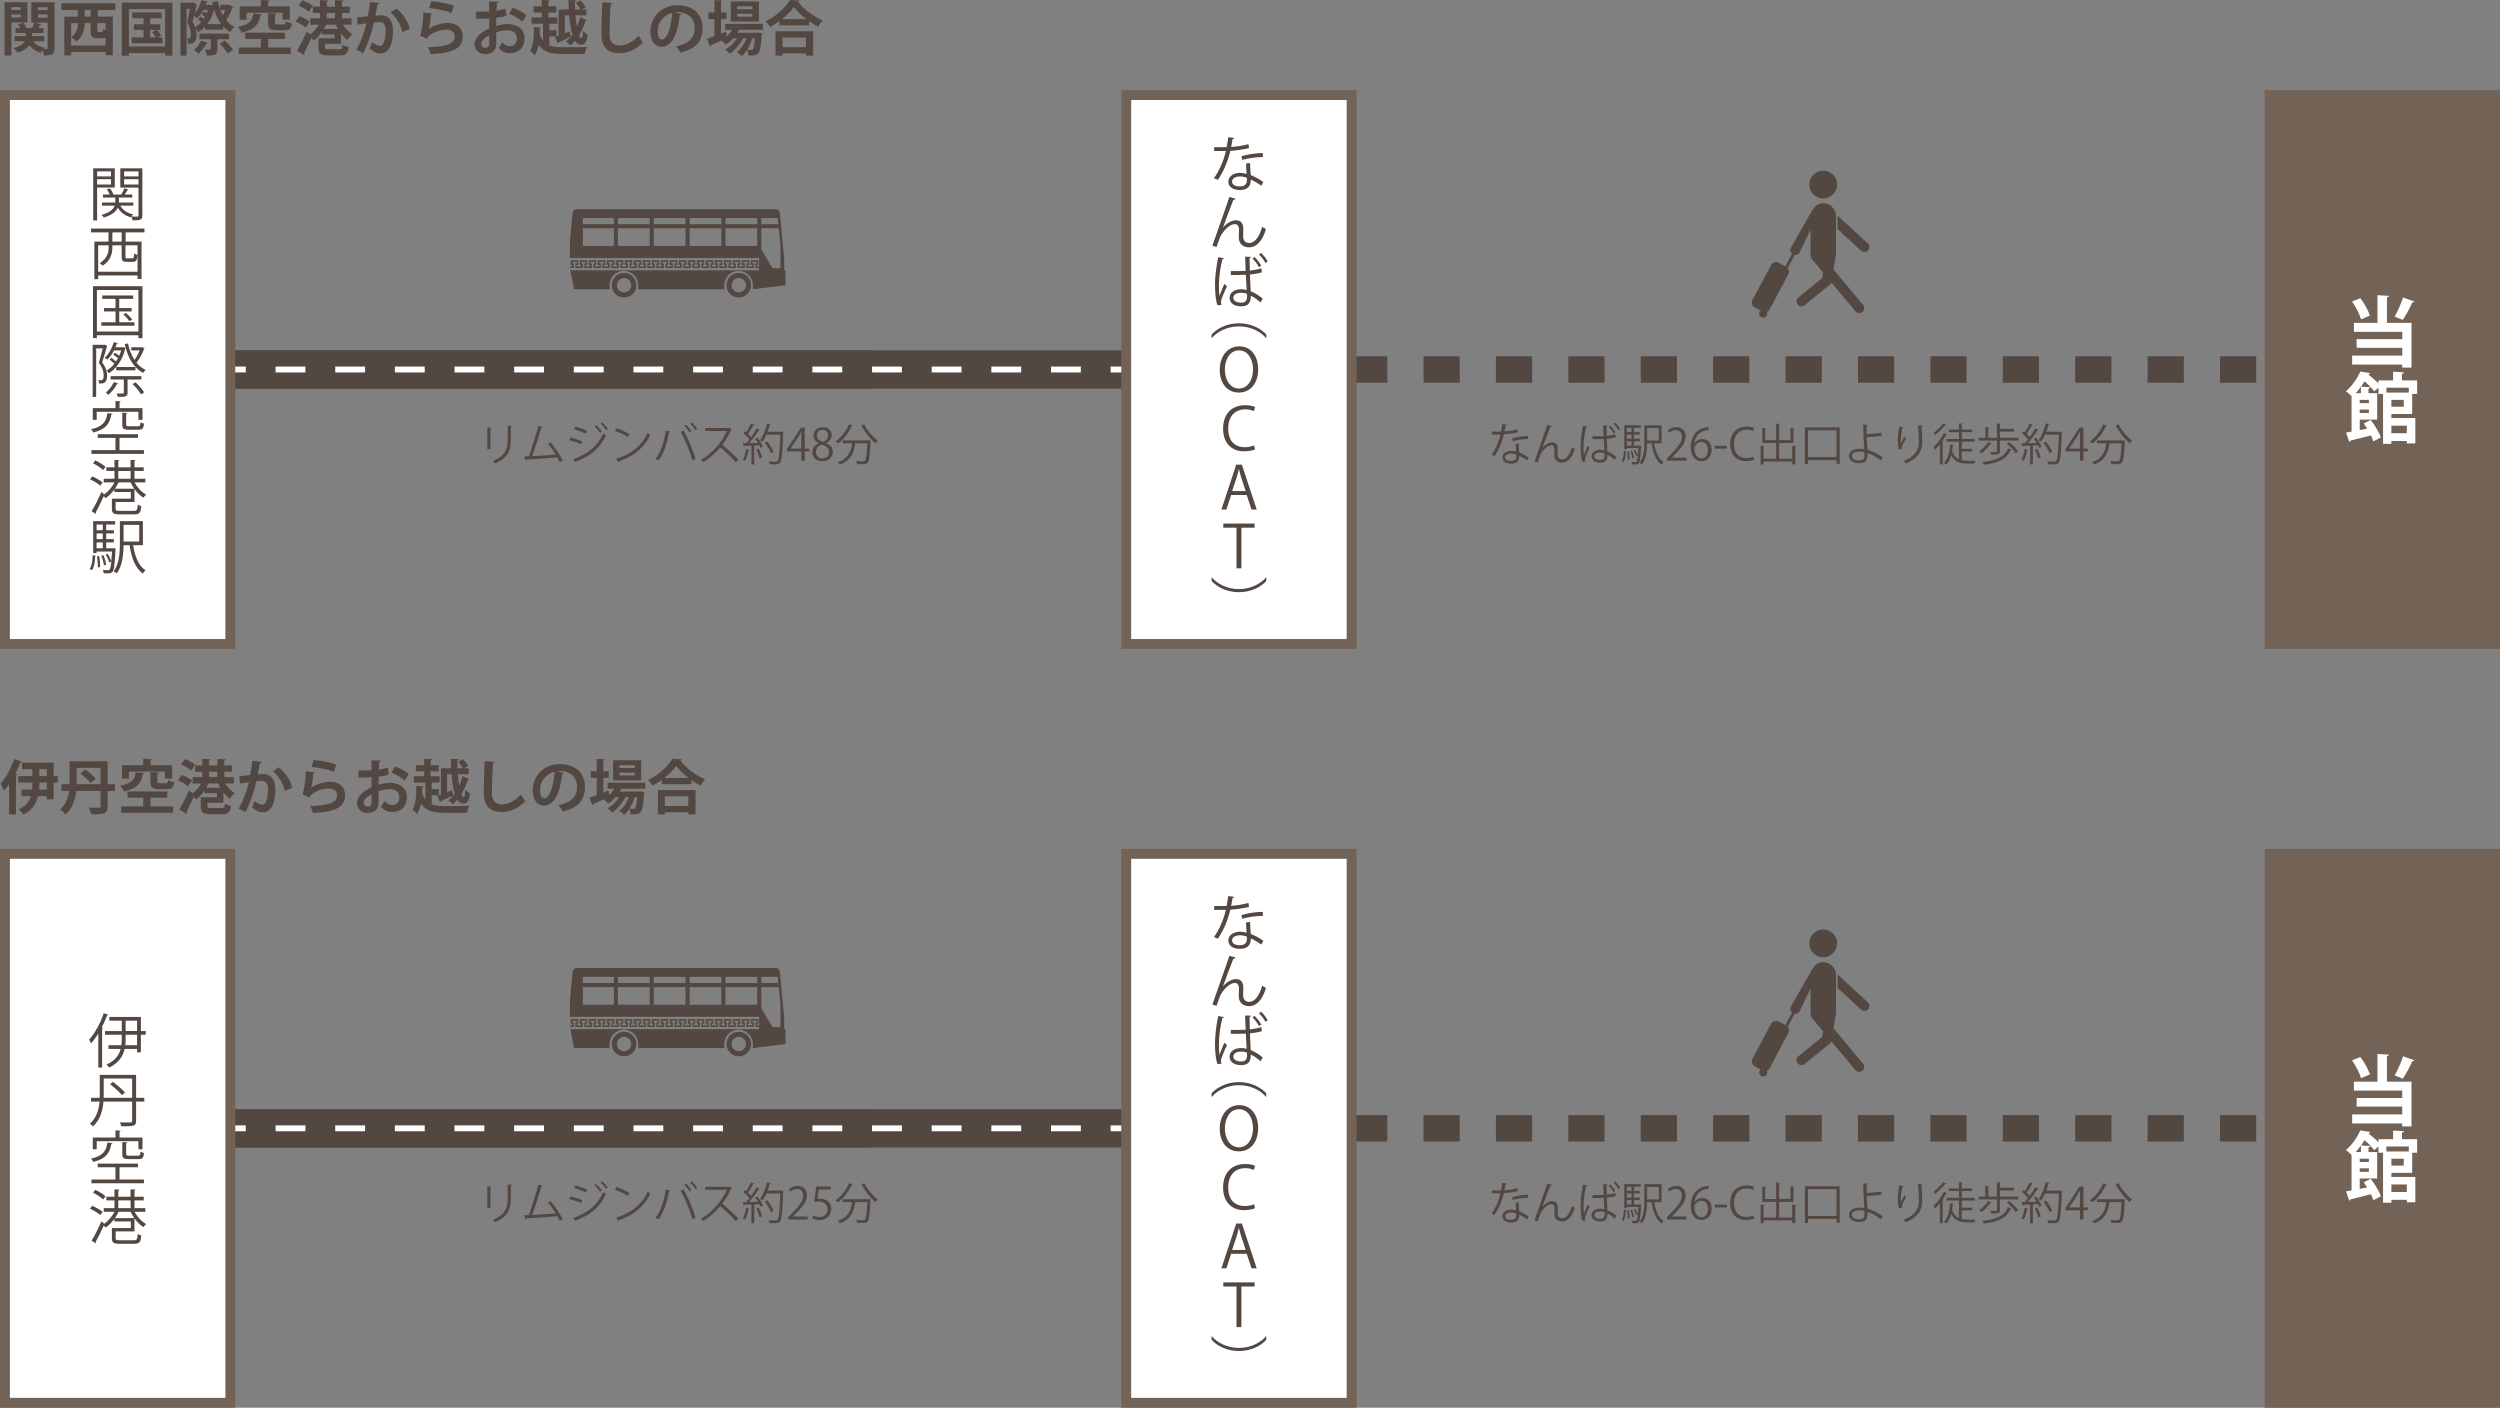 <?xml version="1.0" encoding="UTF-8"?>
<svg xmlns="http://www.w3.org/2000/svg" id="_レイヤー_2" data-name="レイヤー 2" width="850" height="478.63" viewBox="0 0 850 478.63">
  <rect x="0" y="0" width="850" height="478.63" fill="#808080" stroke="none"/>
  <defs>
    <style>
      .cls-1 {
        stroke-dasharray: 12.31 12.31;
      }

      .cls-1, .cls-2, .cls-3, .cls-4, .cls-5, .cls-6, .cls-7 {
        fill: none;
        stroke-miterlimit: 10;
      }

      .cls-1, .cls-2, .cls-4, .cls-5 {
        stroke-width: 9px;
      }

      .cls-1, .cls-5, .cls-6 {
        stroke: #534741;
      }

      .cls-2, .cls-3, .cls-4, .cls-7 {
        stroke: #fff;
      }

      .cls-3 {
        stroke-dasharray: 10.14 10.14;
      }

      .cls-3, .cls-7 {
        stroke-width: 2px;
      }

      .cls-8 {
        fill: #534741;
      }

      .cls-4 {
        stroke-dasharray: 32.62 32.62;
      }

      .cls-6 {
        stroke-width: 13px;
      }

      .cls-9 {
        fill: #fff;
      }

      .cls-10 {
        fill: #736357;
      }
    </style>
  </defs>
  <g id="_レイヤー_1-2" data-name="レイヤー 1">
    <g>
      <g>
        <line class="cls-6" x1="38" y1="125.63" x2="296.33" y2="125.63"></line>
        <g>
          <line class="cls-2" x1="38" y1="125.63" x2="53" y2="125.63"></line>
          <line class="cls-4" x1="85.62" y1="125.63" x2="265.02" y2="125.63"></line>
          <line class="cls-2" x1="281.33" y1="125.63" x2="296.33" y2="125.63"></line>
        </g>
      </g>
      <g>
        <line class="cls-6" x1="38" y1="125.63" x2="423" y2="125.63"></line>
        <g>
          <line class="cls-7" x1="38" y1="125.63" x2="43" y2="125.63"></line>
          <line class="cls-3" x1="53.14" y1="125.63" x2="412.93" y2="125.63"></line>
          <line class="cls-7" x1="418" y1="125.63" x2="423" y2="125.63"></line>
        </g>
      </g>
      <g>
        <path class="cls-8" d="M165.68,152.69v-7.29l1.42.09c-.01.13-.12.24-.36.27v6.93h-1.06ZM174.04,144.82c-.01.15-.12.22-.36.25v4.77c0,3.15-1.08,6.03-5.38,7.7-.15-.22-.52-.62-.78-.81,4.15-1.54,5.08-4.11,5.08-6.88v-5.11l1.44.09Z"></path>
        <path class="cls-8" d="M190.28,157.07c-.22-.51-.5-1.05-.79-1.59-3.12.33-8.25.64-10.54.76-.04.15-.15.27-.29.3l-.4-1.35c.45-.02.99-.03,1.57-.06.99-2.88,2.42-7.36,3.24-10.36l1.46.39c-.06.14-.21.21-.44.21-.82,2.76-2.11,6.78-3.15,9.72,2.49-.1,6.04-.36,8.02-.54-.78-1.29-1.77-2.66-2.67-3.66l.9-.51c1.58,1.72,3.38,4.57,4.14,6.21l-1.05.48Z"></path>
        <path class="cls-8" d="M193.99,148.76c1.35.3,3.03.87,4.04,1.35l-.45.95c-.99-.48-2.71-1.08-4.03-1.38l.45-.92ZM194.89,156.09c4.81-1.62,8.22-4.26,10.2-8.73.23.2.67.53.92.68-2.01,4.42-5.56,7.24-10.09,8.85.04.13-.04.31-.17.38l-.85-1.17ZM195.64,145.04c1.35.36,3,.96,4.02,1.47l-.5.92c-1.06-.54-2.62-1.14-3.97-1.52l.45-.87ZM202.66,144.54c.62.52,1.47,1.45,1.93,2.17l-.58.44c-.42-.65-1.29-1.65-1.9-2.19l.55-.42ZM204.74,143.63c.62.53,1.47,1.47,1.95,2.16l-.58.43c-.45-.66-1.29-1.62-1.91-2.16l.54-.44Z"></path>
        <path class="cls-8" d="M209.56,145.61c1.56.49,3.36,1.27,4.47,2.04l-.57.95c-1.08-.77-2.85-1.56-4.38-2.08l.48-.9ZM209.5,156c5.32-1.65,8.86-4.63,10.66-8.79.32.25.66.45.97.61-1.88,4.11-5.53,7.3-10.62,9-.01.13-.11.29-.21.35l-.81-1.17Z"></path>
        <path class="cls-8" d="M227.87,146.74c-.04.12-.17.21-.39.22-.6,3.6-1.84,7.39-3.6,9.61-.27-.21-.67-.41-1-.54,1.68-2.04,3-5.85,3.48-9.61l1.51.32ZM235.42,156.48c-.71-2.62-2.44-6.88-3.99-9.66l.97-.46c1.58,2.68,3.33,6.91,4.11,9.69l-1.09.43ZM233.24,144.42c.69.62,1.42,1.54,1.83,2.22l-.57.42c-.42-.67-1.2-1.65-1.83-2.22l.57-.42ZM235.22,143.65c.68.63,1.43,1.53,1.85,2.2l-.58.43c-.42-.67-1.2-1.63-1.83-2.21l.57-.43Z"></path>
        <path class="cls-8" d="M248.78,145.94c-.03.07-.11.13-.2.16-.81,1.91-1.77,3.55-3,5.16,1.64,1.3,4.1,3.54,5.49,5.08l-.92.79c-1.32-1.53-3.73-3.81-5.26-5.04-1.32,1.61-3.6,3.79-5.77,5.04-.17-.22-.53-.6-.78-.81,4.15-2.28,7.44-6.54,8.79-9.79h-7.36v-1.02h7.95l.2-.08.87.5Z"></path>
        <path class="cls-8" d="M254.8,152.92c-.03.09-.12.15-.3.15-.24,1.27-.66,2.71-1.17,3.6-.18-.12-.54-.28-.76-.39.5-.84.87-2.28,1.11-3.64l1.12.29ZM256.46,144.44c-.08.1-.2.13-.32.12-.46.87-1.21,2.08-1.84,2.94.41.39.78.78,1.05,1.12.74-1.02,1.44-2.08,1.93-2.95l1.08.51c-.04.09-.17.12-.33.12-.84,1.3-2.16,3.07-3.33,4.38.96-.01,1.99-.03,3.04-.06-.3-.5-.65-1.01-.99-1.43.42-.22.58-.3.73-.39.77.94,1.58,2.2,1.89,3.03l-.78.45c-.11-.25-.24-.55-.42-.88l-1.74.09v6.42h-.94v-6.38c-.93.03-1.77.08-2.43.09-.03.12-.12.18-.22.2l-.27-1.12h1.12c.36-.4.74-.86,1.11-1.35-.48-.64-1.33-1.48-2.07-2.08l.5-.65c.15.12.3.24.46.36.58-.87,1.28-2.11,1.67-3l1.1.47ZM258.25,155.88c-.17-.81-.64-2.07-1.11-3.01l.81-.29c.48.94.98,2.17,1.17,2.98l-.87.31ZM265.78,146.81l.54.06c0,.09-.02.22-.03.33-.24,7.03-.48,9.39-1.08,10.12-.41.5-.81.58-1.84.58-.51,0-1.12-.02-1.72-.06-.03-.28-.14-.69-.33-.96,1.03.09,1.98.1,2.35.1.3,0,.5-.04.66-.24.5-.53.75-2.85.97-8.96h-4.71c-.4.93-.87,1.77-1.35,2.41-.2-.15-.57-.4-.83-.54,1-1.3,1.88-3.54,2.4-5.71l1.26.33c-.03.13-.17.18-.33.16-.21.79-.46,1.59-.76,2.37h4.57l.23-.02ZM260.87,150.12c.87,1.1,1.8,2.55,2.16,3.53l-.88.48c-.34-.96-1.25-2.48-2.1-3.59l.83-.42Z"></path>
        <path class="cls-8" d="M273.62,156.63h-1.18v-3.15h-4.91v-.79l4.8-7.29h1.29v7.12h1.53v.96h-1.53v3.15ZM268.79,152.52h3.64v-3.99c0-.62.03-1.21.06-1.8h-.06c-.34.69-.62,1.17-.9,1.68l-2.74,4.08v.03Z"></path>
        <path class="cls-8" d="M278.32,150.68c-1.21-.58-1.75-1.58-1.75-2.54,0-1.74,1.37-2.92,3.18-2.92,2.04,0,3.02,1.38,3.02,2.73,0,.96-.51,2.01-1.85,2.65v.06c1.38.58,2.24,1.59,2.24,2.94,0,1.9-1.56,3.21-3.54,3.21-2.14,0-3.46-1.37-3.46-2.99,0-1.46.87-2.5,2.17-3.09v-.06ZM281.87,153.74c0-1.41-.94-2.13-2.43-2.61-1.32.43-2.02,1.39-2.02,2.5,0,1.28.85,2.25,2.21,2.25,1.44,0,2.25-.97,2.25-2.14ZM277.75,148.02c-.02,1.2.84,1.86,2.08,2.24.97-.38,1.71-1.14,1.71-2.21,0-.94-.53-1.92-1.85-1.92s-1.95.92-1.95,1.89Z"></path>
        <path class="cls-8" d="M289.93,144.74c-.06.11-.17.15-.36.13-1.05,2.37-2.79,4.59-4.69,5.94-.18-.19-.54-.54-.79-.72,1.86-1.26,3.58-3.44,4.56-5.79l1.29.43ZM295.18,149.75h.24s.57.04.57.04c0,.11-.01.24-.01.36-.24,4.84-.46,6.58-.99,7.15-.42.48-.87.53-1.79.53-.51,0-1.15-.02-1.8-.06-.01-.3-.15-.72-.33-1.01,1.02.09,2,.11,2.36.11.31,0,.5-.03.64-.2.39-.39.63-1.95.83-5.94h-4.12c-.41,2.88-1.25,5.79-5.26,7.23-.13-.26-.41-.65-.65-.86,3.63-1.21,4.49-3.73,4.85-6.38h-3.23v-.99h8.7ZM293.86,144.27c.99,2.07,2.96,4.39,4.62,5.54-.27.21-.65.62-.84.9-1.68-1.34-3.62-3.79-4.74-6.04l.96-.39Z"></path>
      </g>
      <g>
        <path class="cls-8" d="M9.32,7.62H3.88v11.26H1.54V.78h7.78v6.84ZM7.06,2.44h-3.18v.98h3.18v-.98ZM3.88,5.96h3.18v-1.04h-3.18v1.04ZM18.56.78v15.56c0,2.04-.7,2.54-3.62,2.54-.04-.5-.24-1.28-.48-1.88-.24.34-.46.68-.6.96-1.68-.48-2.92-1.36-3.82-2.58-.7.98-1.94,1.86-4.06,2.56-.28-.44-.9-1.16-1.4-1.54,2.28-.6,3.34-1.5,3.82-2.38h-3.46v-1.74h3.82v-1.06h-3.52v-1.68h1.56c-.18-.44-.42-.92-.66-1.3l1.84-.52c.4.54.78,1.26.96,1.82h2c.28-.58.62-1.32.78-1.88h-1.08V.78h7.92ZM15.04,14.02h-3.74c.82,1.1,2.1,1.88,3.84,2.22-.12.12-.26.26-.4.42,1.46.06,1.46,0,1.46-.34V7.66h-4.28l2.18.74c-.06.14-.24.2-.5.2-.16.28-.38.62-.6.94h1.8v1.68h-3.9v1.06h4.14v1.74ZM16.2,2.44h-3.28v.98h3.28v-.98ZM12.92,4.92v1.08h3.28v-1.08h-3.28Z"></path>
        <path class="cls-8" d="M39.22,3.42h-5.98v2.22h5.12v13.16h-2.46v-1.12h-11.7v1.16h-2.34V5.64h4.58v-2.22h-5.58V1.12h18.36v2.3ZM24.2,15.48h11.7v-2.66c-.3.14-.64.18-1.08.18h-1.66c-1.96,0-2.36-.66-2.36-2.64v-2.52h-2c-.02,2-.58,4.58-2.8,6.28-.34-.4-1.3-1.2-1.8-1.5,1.96-1.4,2.32-3.3,2.36-4.78h-2.36v7.64ZM30.84,5.64v-2.22h-2.04v2.22h2.04ZM34.54,10.9c.36,0,.44-.14.5-1.04.2.16.5.32.86.46v-2.48h-2.8v2.5c0,.52.06.56.44.56h1Z"></path>
        <path class="cls-8" d="M41.42.88h17.2v18.04h-2.5v-.88h-12.3v.88h-2.4V.88ZM43.82,15.82h12.3V3.1h-12.3v12.72ZM53.64,12.72h1.6v2h-10.46v-2h4.04v-2.54h-3.28v-1.92h3.28v-2.06h-3.82v-1.98h9.92v1.98h-3.88v2.06h3.46v1.92h-1.24c.58.58,1.26,1.38,1.6,1.88l-1.22.66ZM51.04,10.18v2.54h2.06c-.34-.54-.92-1.28-1.4-1.82l1.44-.72h-2.1Z"></path>
        <path class="cls-8" d="M77.92,1.56l1.46.82c-.06.12-.2.2-.36.24-.46,1.38-1.28,3.06-2.14,4.22.78.96,1.72,1.74,2.84,2.28-.48.4-1.12,1.2-1.44,1.78-.92-.5-1.7-1.14-2.4-1.9v1.08h-6.2v-.96c-.68.72-1.44,1.32-2.28,1.82-.2-.32-.5-.78-.82-1.14h-.02c.2.66.3,1.28.3,1.88,0,3.2-1.58,3.2-2.88,3.2-.02-.54-.18-1.38-.4-1.86.24.02.46.02.64.02.58,0,.64-.74.64-1.56,0-1.02-.3-2.32-1.22-3.86.32-1.3.66-3.16.9-4.6h-1.1v15.88h-2.08V.88h3.92l.3-.08,1.38.76c-.02.1-.08.22-.14.28l-.62,2.7c1.04-1.12,1.84-2.78,2.28-4.5l2.14.54c-.04.14-.2.24-.44.24-.08.28-.18.56-.28.84h1.68l.36-.06c.18.06.34.12.48.18l-.24-1.04,1.88-.36c.22,1.02.48,1.98.82,2.88v-1.6h2.7l.34-.1ZM69.34,3.92c.3.14.66.34.98.56.14-.36.28-.72.4-1.1h-1.6c-.6,1.12-1.32,2.12-2.12,2.84-.22-.26-.62-.64-1-.92-.18.76-.36,1.5-.54,2.12.38.66.68,1.26.9,1.82.76-.44,1.46-1.04,2.08-1.76-.32-.32-.74-.64-1.12-.88l.88-.92c.34.2.72.48,1.06.74.16-.24.3-.48.46-.74-.36-.26-.78-.54-1.14-.74l.76-1.02ZM70.7,14.62c-.06.14-.22.22-.48.2-.66,1.2-1.72,2.54-2.74,3.44-.34-.36-1.04-1-1.48-1.32.9-.74,1.84-1.96,2.38-3.12l2.32.8ZM77.9,13.36h-4v3.32c0,1.66-.4,2.22-3.52,2.22-.12-.62-.44-1.48-.72-2.04.72.02,1.46.02,1.7.02s.3-.04.3-.26v-3.26h-3.84v-1.94h10.08v1.94ZM75.2,8.2c-1.04-1.36-1.8-3.04-2.38-4.96-.5,1.92-1.32,3.6-2.36,4.96h4.74ZM77.38,18.2c-.48-.92-1.66-2.34-2.68-3.36l1.74-1.04c1.02.94,2.24,2.28,2.8,3.2l-1.86,1.2ZM74.92,3.38c.24.64.52,1.24.84,1.8.32-.54.6-1.18.84-1.8h-1.68Z"></path>
        <path class="cls-8" d="M89.06,4.86c-.04.18-.22.32-.52.36-.56,2.7-1.44,4.78-6.42,5.92-.2-.6-.8-1.54-1.28-2.02,4.34-.8,4.98-2.24,5.28-4.54l2.94.28ZM91.18,13.24v2.92h7.66v2.18h-17.66v-2.18h7.52v-2.92h-5.32v-2.14h13.5v2.14h-5.7ZM83.84,4.34v2.36h-2.36V2.16h7.22V0l3.02.18c-.02.2-.16.32-.54.38v1.6h7.34v4.54h-2.48v-2.36h-12.2ZM91.14,4.52l2.9.14c-.02.2-.16.32-.54.4v2.62c0,.54.14.62.86.62h2.08c.54,0,.66-.18.74-1.12.46.34,1.42.68,2.08.8-.28,1.86-.92,2.34-2.56,2.34h-2.68c-2.36,0-2.88-.62-2.88-2.62v-3.18Z"></path>
        <path class="cls-8" d="M101.8,5.5c1.2.42,2.72,1.2,3.5,1.84l-1.4,2c-.7-.66-2.2-1.52-3.4-2.04l1.3-1.8ZM115.96,14.92h-5.44v1.14c0,.6.18.68,1.36.68h3.44c.88,0,1.04-.2,1.14-1.54.48.34,1.44.68,2.08.8-.3,2.28-.98,2.84-3.02,2.84h-3.86c-2.7,0-3.4-.62-3.4-2.72v-3.08h5.52v-1.34h-4.26v-.88c-.82,1.2-1.8,2.28-2.84,3.02-.18-.28-.5-.66-.8-1-.82,1.92-1.74,3.86-2.5,5.26.1.14.14.28.14.4s-.02.22-.08.3l-2.44-1.58c.92-1.56,2.24-4.1,3.24-6.46l1.26.96c1.14-.84,2.2-2.06,2.94-3.34h-2.94v-2.16h3.28v-1.82h-2.44v-2.14h2.44V.04l2.84.14c-.02.2-.16.32-.52.38v1.7h2.8V.04l2.9.14c-.02.2-.16.32-.54.4v1.68h2.66v2.14h-2.66v1.82h3.26v2.16h-2.94c.82,1.34,2.02,2.56,3.26,3.3-.54.44-1.32,1.3-1.68,1.9-.78-.56-1.54-1.32-2.2-2.18v3.52ZM102.88.08c1.18.48,2.74,1.28,3.5,1.96l-1.42,1.96c-.7-.68-2.22-1.58-3.42-2.12l1.34-1.8ZM110.88,8.38c-.22.5-.48.98-.74,1.46h4.76c-.28-.48-.52-.96-.74-1.46h-3.28ZM111.1,4.4v1.82h2.8v-1.82h-2.8Z"></path>
        <path class="cls-8" d="M129.02,1.02c-.04.28-.3.38-.66.42-.18.98-.48,2.7-.7,3.86.52-.06,1.24-.12,1.64-.12,3.3-.02,4.32,2.3,4.32,5.42v.02c-.08,4.42-1.32,7.56-4.38,7.56-.8,0-2-.38-3.6-1.64.32-.62.64-1.44.84-2.16,1.36.96,2.14,1.2,2.68,1.2.84,0,1.24-.68,1.56-1.82.26-.88.42-2.54.42-3.28-.02-1.98-.62-2.98-2.04-2.98-.48,0-1.16.04-1.92.14-.9,3.66-2,7.22-3.7,10.44l-2.32-1.14c1.64-2.96,2.66-5.74,3.46-9.02-.72.12-2.16.32-3.04.48l-.22-2.48,3.72-.42c.26-1.46.52-3.14.7-4.82l3.24.34ZM136.76,10.88c-.46-2.66-2.24-5.16-3.96-6.62l1.94-1.38c2.08,1.54,4.16,4.5,4.6,7.04l-2.58.96Z"></path>
        <path class="cls-8" d="M147.04,4.6c-.1.22-.24.3-.52.34-.24,2.78-.46,4.38-.82,4.9h.02c1.78-1.24,4.6-2.04,6.5-2.04,2.92,0,5.12,1.62,5.1,4.6-.02,3.82-2.9,5.68-10.9,6-.18-.62-.54-1.64-.92-2.32,6.66-.26,9.08-1.24,9.1-3.62.02-1.42-1.02-2.38-2.78-2.38-2.48,0-5.56,1.2-6.72,3.04l-2.32-1.04c.42-.32,1.14-4.2,1.18-7.86l3.08.38ZM146.64.38c2.42.26,5.6.78,7.7,1.58l-.82,2.46c-2-.82-5.36-1.44-7.62-1.7l.74-2.34Z"></path>
        <path class="cls-8" d="M172.2,5.4c-1,.3-2.14.52-3.46.68,0,.94-.02,1.9-.02,2.74,1.36-.4,2.78-.66,3.82-.66,3.28,0,5.8,1.66,5.8,4.88,0,2.9-1.64,5.02-5.06,5.02-1.38,0-2.66-.52-3.74-1.78.42-.52.9-1.3,1.24-1.92.74.9,1.6,1.36,2.52,1.36,1.62,0,2.48-1.14,2.48-2.68s-1.16-2.74-3.3-2.74c-1.08.02-2.46.26-3.76.68v3.96c0,1.84-1.18,3.46-3.64,3.46-1.74,0-3.72-.98-3.72-3.42,0-1.36.92-2.76,2.42-3.86.72-.52,1.6-1.02,2.54-1.42v-3.42c-1.32.08-2.8.1-4.42.1l-.04-2.4c1.66,0,3.14-.02,4.46-.08V.5l3.16.08c0,.24-.2.42-.52.46-.06.78-.1,1.7-.14,2.62,1.12-.16,2.16-.4,3.06-.74l.32,2.48ZM166.32,11.98c-1.16.7-2.68,1.6-2.68,2.94,0,.82.48,1.34,1.36,1.34.82,0,1.34-.46,1.34-1.42,0-.5,0-1.68-.02-2.86ZM177.58,7.34c-1.08-1-2.9-2.04-4.5-2.66l1.22-2.08c1.74.6,3.58,1.62,4.7,2.6l-1.42,2.14Z"></path>
        <path class="cls-8" d="M186.78,15.46c1.24.48,2.78.6,4.66.6,1.42,0,6.5,0,8.22-.08-.38.56-.78,1.66-.94,2.38h-7.3c-3.96,0-6.58-.56-8.28-3.16-.26,1.28-.68,2.52-1.34,3.62-.3-.48-1.08-1.22-1.56-1.46,1.02-1.88,1.3-4.3,1.3-6.6,0-.52-.02-1.04-.04-1.54l2.44.14c-.02.18-.16.3-.42.34.02.32.02.64.02.98s0,.66-.02,1.02c.3.88.66,1.58,1.1,2.14v-5.76h-3.9v-2.14h3.5v-1.68h-2.8v-2.1h2.8V0l2.7.14c-.02.18-.16.32-.5.36v1.66h2.74v2.1h-2.74v1.68h3.04v2.14h-2.68v2.22h2.4v2.08l.74-.26V3.22h3.46c-.06-1.06-.1-2.14-.12-3.2l2.76.12c-.02.2-.18.32-.54.36,0,.88.02,1.8.06,2.72h1.8c-.32-.66-.98-1.6-1.56-2.26l1.62-.84c.64.7,1.4,1.66,1.74,2.32l-1.42.78h1.64v2h-3.7c.12,1.4.28,2.72.5,3.88.44-1,.82-2.08,1.12-3.22l2.24,1.02c-.04.14-.2.22-.46.24-.52,1.7-1.28,3.38-2.2,4.84.26.66.54,1.04.82,1.04.3,0,.48-.8.54-2.52.42.5,1.06,1.02,1.58,1.24-.34,2.78-.96,3.46-2.36,3.46-.76,0-1.4-.5-1.92-1.34-.52.6-1.04,1.14-1.6,1.6-.32-.38-.98-1-1.48-1.34.78-.6,1.52-1.4,2.18-2.36-.54-1.76-.9-4.06-1.1-6.54h-1.5v6.1l1.68-.64.38,1.8c-1.54.72-3.14,1.48-4.22,1.94,0,.18-.12.32-.26.38l-.9-2.26.48-.16h-2.4v3.08Z"></path>
        <path class="cls-8" d="M208.22.98c-.04.24-.22.4-.6.46-.18,2.66-.38,7.34-.38,10.28,0,2.56,1.3,3.76,3.44,3.76,1.98,0,4.18-1.02,6.46-3.3.3.56,1.08,1.84,1.46,2.26-2.5,2.48-5.14,3.64-7.94,3.64-4.44,0-6.16-2.42-6.16-6.36,0-2.68.14-8.48.28-10.9l3.44.16Z"></path>
        <path class="cls-8" d="M231.76,4.76c-.08.18-.32.34-.6.34-.82,6.84-2.82,10.8-6.26,10.8-2.18,0-3.76-1.84-3.76-5.24,0-5.12,4.08-8.88,9.18-8.88,5.66,0,8.56,3.36,8.56,7.7,0,4.7-2.42,7.14-7.46,8.42-.38-.6-.94-1.44-1.6-2.12,4.56-.9,6.38-3.08,6.38-6.26s-2.24-5.4-5.92-5.4c-.36,0-.68.04-1.02.08l2.5.56ZM228.58,4.36c-3.04.72-4.98,3.34-4.98,6.2,0,1.68.5,2.86,1.38,2.86,1.96,0,3.26-4.38,3.6-9.06Z"></path>
        <path class="cls-8" d="M259.42,10.14h-8.14c-.18.34-.36.66-.56.98h6.6l.48-.04,1.28.2c-.02.18-.06.4-.1.58-.28,4.04-.62,5.66-1.16,6.26-.54.62-1.16.74-2.54.74-.26,0-.54,0-.84-.02-.04-.54-.2-1.32-.5-1.82-.52.8-1.1,1.52-1.68,2.04-.42-.46-1.12-1.02-1.72-1.36,1.38-.98,2.56-2.8,3.3-4.68h-1.14c-1.06,1.98-2.86,4.1-4.54,5.24-.38-.46-1.04-1.06-1.58-1.42,1.46-.78,2.94-2.26,3.98-3.82h-1.26c-.76.86-1.62,1.6-2.5,2.18-.36-.38-1.06-1.06-1.5-1.38.12-.06.24-.12.36-.2v-.02c-1.5.7-2.94,1.34-3.98,1.8,0,.2-.14.34-.3.4l-.96-2.62c.68-.22,1.54-.54,2.48-.88v-5.82h-2.06v-2.26h2.06V.02l2.74.16c-.02.2-.16.3-.5.36v3.68h1.84v2.26h-1.84v4.94l1.68-.66s.02.08.36,1.62c.68-.66,1.28-1.42,1.76-2.24h-2.38v-2.02h12.86v2.02ZM258.02.5v6.82h-9.56V.5h9.56ZM255.8,3.12v-.96h-5.2v.96h5.2ZM255.8,5.66v-.96h-5.2v.96h5.2ZM255.8,13.02c-.42,1.34-1.06,2.74-1.82,3.94.6.06,1.12.06,1.38.06s.42-.04.58-.24c.28-.3.54-1.32.74-3.76h-.88Z"></path>
        <path class="cls-8" d="M265,7.18c-1,.72-2.06,1.4-3.14,1.98-.32-.56-.98-1.44-1.48-1.92,3.46-1.7,6.78-4.76,8.26-7.24l3.22.18c-.06.22-.24.36-.54.4,1.94,2.6,5.38,5.12,8.4,6.36-.58.6-1.14,1.42-1.56,2.16-1.02-.54-2.06-1.18-3.08-1.9v1.42h-10.08v-1.44ZM263.68,18.9v-8.28h12.8v8.28h-2.46v-.74h-7.98v.74h-2.36ZM274.12,6.5c-1.68-1.3-3.2-2.76-4.18-4.1-.92,1.34-2.36,2.78-4.04,4.1h8.22ZM274.02,12.76h-7.98v3.28h7.98v-3.28Z"></path>
      </g>
      <g>
        <line class="cls-5" x1="416.45" y1="125.63" x2="422.45" y2="125.63"></line>
        <line class="cls-1" x1="434.75" y1="125.63" x2="797.85" y2="125.63"></line>
        <line class="cls-5" x1="804" y1="125.63" x2="810" y2="125.63"></line>
      </g>
      <g>
        <rect class="cls-9" x="1.68" y="32.32" width="76.64" height="186.64"></rect>
        <path class="cls-10" d="M76.64,34v183.27H3.36V34h73.27M80,30.63H0v190h80V30.63h0Z"></path>
      </g>
      <rect class="cls-10" x="770" y="30.63" width="80" height="190"></rect>
      <g>
        <path class="cls-8" d="M39.02,63.77h-6v11.18h-1.32v-17.72h7.32v6.54ZM37.74,58.27h-4.72v1.7h4.72v-1.7ZM33.02,62.73h4.72v-1.8h-4.72v1.8ZM48.4,57.23v16.02c0,1.58-.74,1.68-3.34,1.68-.04-.34-.22-.9-.38-1.26-.06.08-.1.16-.14.24-2.06-.56-3.56-1.7-4.48-3.32-.54,1.24-1.82,2.46-4.76,3.38-.16-.26-.52-.68-.8-.9,3-.82,4.1-2.04,4.5-3.14h-4.34v-1.06h4.54v-1.7h-4.2v-1.04h2.3c-.2-.54-.58-1.22-.96-1.74l1.06-.32c.5.62.98,1.46,1.14,2.04l-.06.02h2.74c.38-.6.86-1.54,1.1-2.16l1.42.56c-.06.12-.22.16-.4.14-.24.4-.6.98-.94,1.46h2.56v1.04h-4.52v1.7h4.9v1.06h-4.42c.8,1.5,2.32,2.54,4.38,2.98-.2.16-.42.44-.6.7.54.02,1.04.04,1.42.04.86,0,.96,0,.96-.4v-9.46h-6.18v-6.56h7.5ZM47.08,58.27h-4.88v1.7h4.88v-1.7ZM42.2,62.75h4.88v-1.82h-4.88v1.82Z"></path>
        <path class="cls-8" d="M49.12,79.01h-6.4v3.14h5.4v12.68h-1.36v-1.18h-13.38v1.28h-1.3v-12.78h4.8v-3.14h-5.92v-1.3h18.16v1.3ZM46.76,92.39v-8.98h-4.1v3.9c0,.44.08.52.6.52h1.72c.46,0,.54-.2.6-1.64.26.2.78.38,1.16.48-.16,1.9-.5,2.36-1.6,2.36h-2.04c-1.42,0-1.74-.36-1.74-1.7v-3.92h-3.16v.88c0,1.92-.64,4.38-3.32,6.06-.18-.24-.68-.72-.98-.88,2.52-1.52,3.02-3.58,3.02-5.22v-.84h-3.54v8.98h13.38ZM41.36,82.15v-3.14h-3.16v3.14h3.16Z"></path>
        <path class="cls-8" d="M31.62,97.31h16.82v17.66h-1.38v-.98h-14.12v.98h-1.32v-17.66ZM32.94,112.73h14.12v-14.14h-14.12v14.14ZM40.54,109.57h5.18v1.18h-11.26v-1.18h4.82v-3.68h-3.92v-1.14h3.92v-3.14h-4.5v-1.16h10.5v1.16h-4.74v3.14h4.24v1.14h-4.24v3.68ZM44,109.21c-.42-.64-1.3-1.64-2.06-2.34l.88-.48c.78.68,1.68,1.62,2.12,2.26l-.94.56Z"></path>
        <path class="cls-8" d="M35.66,117.17l.82.5c-.02.06-.08.14-.14.18-.42,1.54-1.04,3.64-1.6,5.32,1.22,1.72,1.68,3.16,1.68,4.46,0,2.78-1.32,2.82-2.74,2.74-.02-.32-.12-.82-.28-1.12.26.02.5.02.72.02.62,0,1.14,0,1.14-1.72-.02-1.16-.42-2.56-1.66-4.26.5-1.52,1-3.42,1.34-4.84h-2.24v16.5h-1.2v-17.72h3.96l.2-.06ZM39.02,119.91c.5.28,1.08.68,1.52,1.04.26-.58.48-1.18.66-1.82h-2.44c-.62,1.24-1.42,2.36-2.28,3.14-.2-.18-.58-.5-.86-.66,1.32-1.16,2.44-3.16,3.08-5.28l1.4.38c-.04.14-.18.2-.4.2-.12.38-.28.78-.44,1.16h2.46l.24-.04c.58.22.68.26.76.32-.04.1-.1.16-.16.22-.88,3.84-3.04,6.78-5.54,8.34-.16-.28-.5-.7-.78-.92.94-.54,1.86-1.34,2.66-2.34-.44-.44-1.08-.98-1.64-1.36l.62-.6c.52.34,1.12.82,1.54,1.22.26-.36.48-.74.7-1.12-.44-.42-1.08-.9-1.64-1.22l.54-.66ZM39.78,130.57c-.7,1.34-1.84,2.76-2.92,3.68-.2-.22-.62-.58-.88-.78,1.02-.82,2.1-2.2,2.76-3.58,1.06.36,1.26.42,1.44.5-.04.12-.18.18-.4.18ZM48.08,129.05h-4.7v4.48c0,1.26-.48,1.42-3.32,1.42-.06-.34-.26-.84-.44-1.16,1.02.02,1.9.02,2.16,0,.26-.02.32-.06.32-.3v-4.44h-4.48v-1.16h10.46v1.16ZM39.52,125.91v-1.12h6.52v1.12h-6.52ZM48.32,118.01l.86.52c-.02.1-.14.14-.22.18-.56,1.52-1.54,3.34-2.56,4.6.86,1.06,1.9,1.9,3.1,2.46-.28.24-.66.68-.84,1.02-3.28-1.74-5.26-5.28-6.24-9.8l1.08-.24c.46,2.14,1.2,4.06,2.24,5.64.68-.92,1.32-2.14,1.74-3.26h-2.84v-1.06h3.46l.22-.06ZM47.94,134.09c-.52-.96-1.74-2.44-2.84-3.5l.98-.62c1.1,1.02,2.36,2.44,2.92,3.42l-1.06.7Z"></path>
        <path class="cls-8" d="M38.28,140.65c-.04.14-.18.24-.42.26-.54,2.9-1.64,5.04-6.16,6.14-.14-.34-.48-.86-.74-1.12,4.12-.9,5.18-2.7,5.56-5.46l1.76.18ZM40.64,148.87v4.18h8.3v1.26h-17.86v-1.26h8.18v-4.18h-6.02v-1.24h13.66v1.24h-6.26ZM32.88,140.01v2.74h-1.34v-3.98h7.72v-2.44l1.78.12c-.02.14-.14.24-.4.28v2.04h7.8v3.98h-1.38v-2.74h-14.18ZM41.58,140.31l1.72.1c-.02.14-.12.24-.4.28v3.66c0,.48.14.58,1.02.58h3.02c.64,0,.76-.18.82-1.36.28.2.82.38,1.2.46-.16,1.66-.56,2.08-1.86,2.08h-3.3c-1.78,0-2.22-.36-2.22-1.74v-4.06Z"></path>
        <path class="cls-8" d="M31.36,161.97c1.24.52,2.76,1.38,3.52,2.06l-.78,1.1c-.74-.68-2.24-1.6-3.5-2.16l.76-1ZM49.42,164.01h-3.68c.92,1.72,2.42,3.34,3.96,4.16-.32.24-.74.72-.94,1.06-1.1-.68-2.16-1.74-3.04-2.96v4.4h-6.4v2.34c0,.58.24.68,1.56.68h4.64c1.04,0,1.2-.28,1.3-2.14.3.22.84.42,1.22.5-.2,2.32-.64,2.84-2.44,2.84h-4.76c-2.2,0-2.8-.34-2.8-1.86v-3.48h6.44v-2.26h-5.58v-.9c-.9,1.22-1.96,2.3-3,3.02-.14-.22-.4-.5-.62-.74-.88,1.98-1.96,4.18-2.76,5.58.08.1.1.2.1.28s-.02.16-.06.22l-1.4-.92c.96-1.58,2.32-4.26,3.3-6.56l1.02.8c1.32-.96,2.64-2.5,3.48-4.06h-3.7v-1.24h3.66v-2.64h-2.76v-1.24h2.76v-2.52l1.7.1c-.02.14-.12.24-.4.28v2.14h4.18v-2.52l1.72.1c-.02.14-.14.24-.4.28v2.14h3.14v1.24h-3.14v2.64h3.7v1.24ZM32.4,156.53c1.24.58,2.74,1.5,3.48,2.22l-.82,1.08c-.7-.72-2.18-1.7-3.42-2.32l.76-.98ZM40.32,164.01c-.34.74-.78,1.46-1.26,2.16h6.6c-.5-.68-.92-1.42-1.24-2.16h-4.1ZM40.22,160.13v2.64h4.18v-2.64h-4.18Z"></path>
        <path class="cls-8" d="M32.4,188.91c-.1,1.84-.32,3.84-1.12,4.96l-.78-.46c.72-1.06.96-2.88,1.04-4.66l.86.16ZM38.66,186.37l.64.1-.02.4c-.28,5.16-.5,6.94-1.02,7.54-.38.44-.78.54-1.68.54-.38,0-.84-.02-1.3-.04-.04-.34-.14-.82-.32-1.12.76.06,1.44.08,1.72.08.58,0,.88-.08,1.16-2.92l-.68.3c-.2-.74-.72-1.86-1.22-2.68l.68-.26c.5.78.96,1.82,1.2,2.52h.02c.08-.86.16-1.94.24-3.3h-5.24v.52h-1.16v-10.86h7.46v1.16h-3.04v1.92h2.62v1.1h-2.62v1.94h2.62v1.1h-2.62v2h2.28l.28-.04ZM34.94,178.35h-2.1v1.92h2.1v-1.92ZM34.94,183.31v-1.94h-2.1v1.94h2.1ZM32.84,184.41v2h2.1v-2h-2.1ZM33.26,192.89c.04-1.02-.1-2.54-.3-3.74l.74-.1c.24,1.18.38,2.72.36,3.72l-.8.12ZM35.18,188.77c.44,1.02.8,2.36.9,3.24l-.76.2c-.08-.88-.44-2.24-.84-3.28l.7-.16ZM48.58,185.37h-3.32c.62,3.86,1.86,7.04,4.22,8.54-.3.24-.72.74-.92,1.1-2.56-1.84-3.86-5.28-4.5-9.64h-2.04c-.04,3.04-.38,6.96-2.3,9.58-.22-.22-.78-.56-1.08-.7,1.94-2.64,2.12-6.42,2.12-9.36v-7.7h7.82v8.18ZM47.34,178.45h-5.32v5.66h5.32v-5.66Z"></path>
      </g>
      <g>
        <g>
          <rect class="cls-9" x="382.92" y="32.32" width="76.64" height="186.64"></rect>
          <path class="cls-10" d="M457.87,34v183.27h-73.27V34h73.27M461.23,30.63h-80v190h80V30.63h0Z"></path>
        </g>
        <g>
          <path class="cls-8" d="M419.7,46.93c-.06.16-.26.32-.62.34-.14.88-.32,1.92-.5,2.7,1.96-.12,4.14-.46,5.88-.98l.22,1.36c-1.86.46-4.06.78-6.36.96-.96,3.84-2.28,6.96-4.24,9.84l-1.34-.54c1.82-2.62,3.2-5.62,4.06-9.26h-3.98v-1.3h2.38c.62,0,1.26-.02,1.84-.02.24-1.06.42-2.2.56-3.38l2.1.28ZM425.02,55.45c.02,1.62.14,2.72.26,4.1,1.28.5,2.94,1.36,4.26,2.32l-.72,1.28c-1.1-.84-2.46-1.62-3.54-2.1,0,2-.8,3.56-3.74,3.56-2.22,0-3.92-1-3.9-2.88,0-2,2.1-2.96,3.94-2.96.72,0,1.46.14,2.26.36-.08-1.28-.18-2.58-.18-3.52l1.36-.16ZM423.92,60.45c-.82-.32-1.66-.46-2.38-.46-1.2,0-2.62.48-2.64,1.72,0,1.14,1.12,1.68,2.68,1.68,1.44,0,2.36-.7,2.36-2.02,0-.32,0-.62-.02-.92ZM429.4,53.39c-2.26.02-5,.38-7.08.98l-.22-1.26c2.28-.66,5.04-1.08,7.22-1.08l.08,1.36Z"></path>
          <path class="cls-8" d="M412.21,83.53c1.48-4.24,3.94-11.32,4.72-13.44.38-1.08.9-2.6,1.04-3.1l2.16.56c-.1.28-.38.38-.78.38-1.1,2.74-2.8,7.42-3.54,9.42h.02c1.18-1.44,2.98-2.46,4.38-2.46,1.74,0,2.58,1.18,2.52,3.04l-.06,2.38c-.02,1.5.78,2.32,2.08,2.32,1.8,0,3.46-2.06,4.38-5.5.4.28.88.54,1.3.74-1.1,3.82-3.08,6.22-5.74,6.22-2.12,0-3.5-1.28-3.5-3.32,0-.38.06-2.22.06-2.64,0-1.26-.52-1.92-1.4-1.92-2.3,0-4.62,3.34-5.12,4.64-.28.7-.72,1.98-1.1,3.14l-1.42-.46Z"></path>
          <path class="cls-8" d="M413.96,103.81c-.62-1.44-.86-4.42-.86-7.04s.42-6,1.08-9.34l1.94.38c-.04.2-.24.34-.52.36-.72,2.74-1.16,6.3-1.16,8.62,0,1.52.02,3.04.18,3.78.44-1.2,1.26-3.12,1.66-4.06l.9.84c-.66,1.36-2.06,4.4-2.06,5.34,0,.28.06.58.2.96l-1.36.16ZM418.48,92.17c.46,0,3.7.02,5.04-.06-.08-1.72-.14-3.36-.18-4.84l2.02.06c-.02.2-.2.36-.52.42,0,1.28.06,2.72.1,4.26,1.56-.18,2.86-.44,3.92-.8l.18,1.38c-.96.32-2.34.6-4.06.74l.26,5.68c1.5.62,3.04,1.6,4.08,2.54l-.78,1.28c-.84-.82-2-1.7-3.26-2.28,0,1.64-.28,3.6-3.32,3.6-2.34,0-3.9-1.12-3.9-2.88,0-2.04,2.04-2.94,3.9-2.94.62,0,1.26.08,1.9.26-.08-1.26-.18-3.22-.28-5.18-.64.04-1.46.08-2.04.08h-3.06v-1.32ZM423.98,99.89c-.62-.2-1.32-.36-1.98-.36-1.22,0-2.66.44-2.66,1.7,0,1.12,1.18,1.68,2.66,1.68s2.02-.72,2-2.32c0-.16,0-.5-.02-.7ZM428.04,90.85c-.46-.92-1.26-2.06-2.2-2.94l.7-.52c.96.92,1.8,2,2.28,2.96l-.78.5ZM430.24,89.41c-.5-.98-1.28-2-2.18-2.88l.7-.54c.98.94,1.74,1.9,2.26,2.92l-.78.5Z"></path>
          <path class="cls-8" d="M430.44,114.93c-1.82-2.18-5.16-3.96-9.2-3.96s-7.44,1.84-9.2,3.96h-.1v-1.2c1.82-2.02,5.18-3.82,9.3-3.82s7.48,1.8,9.3,3.82v1.2h-.1Z"></path>
          <path class="cls-8" d="M427.77,125.47c0,5.36-3,8-6.6,8-3.78,0-6.46-2.98-6.46-7.74s2.82-7.98,6.64-7.98,6.42,3.12,6.42,7.72ZM416.45,125.69c0,3.24,1.68,6.4,4.78,6.4s4.8-3.06,4.8-6.54c0-3.06-1.5-6.42-4.76-6.42s-4.82,3.32-4.82,6.56Z"></path>
          <path class="cls-8" d="M426.73,152.77c-.7.34-2.06.68-3.8.68-3.92,0-7.08-2.54-7.08-7.7s3.06-7.98,7.52-7.98c1.82,0,2.88.38,3.36.62l-.44,1.4c-.7-.34-1.68-.62-2.88-.62-3.46,0-5.82,2.32-5.82,6.52s2.16,6.36,5.72,6.36c1.16,0,2.3-.26,3.06-.62l.36,1.34Z"></path>
          <path class="cls-8" d="M427.28,173.23h-1.76l-1.64-4.94h-5.3l-1.6,4.94h-1.7l5.04-15.24h1.92l5.04,15.24ZM423.54,166.97l-1.5-4.52c-.32-1.04-.58-2-.78-2.9h-.06c-.2.92-.48,1.88-.76,2.84l-1.52,4.58h4.62Z"></path>
          <path class="cls-8" d="M426.57,179.41h-4.5v13.82h-1.66v-13.82h-4.48v-1.4h10.64v1.4Z"></path>
          <path class="cls-8" d="M412.04,196.33c1.82,2.18,5.16,3.96,9.2,3.96s7.44-1.84,9.2-3.96h.1v1.2c-1.82,2.04-5.18,3.82-9.3,3.82s-7.48-1.78-9.3-3.82v-1.2h.1Z"></path>
        </g>
      </g>
      <g>
        <path class="cls-9" d="M802.54,101.4c1.38,1.82,2.68,4.24,3.25,5.9l-3.02,1.27c-.49-1.66-1.79-4.21-3.07-6.06l2.83-1.12ZM812.24,100.59c-.03.26-.21.42-.68.49v8.69h8.35v15.21h-3.15v-1.01h-17.03v-3.07h17.03v-2.65h-15.5v-2.94h15.5v-2.5h-16.43v-3.04h8.01v-9.41l3.9.23ZM814.19,107.64c1.01-1.77,2.21-4.45,2.86-6.5l3.9,1.38c-.13.21-.39.31-.78.31-.78,1.9-2.16,4.34-3.22,5.93l-2.76-1.12Z"></path>
        <path class="cls-9" d="M820.14,140.77h-7.07v1.38h8.14v8.61h-2.89v-.83h-5.25v.99h-2.83v-16.98h-1.56v-2.13l-1.43,1.25c-.68-.94-2-2.29-3.3-3.41-.36.6-.78,1.2-1.22,1.82l3.17.18c-.03.23-.18.39-.62.44v1.61h2.96v8.97h-5.93v3.56c.83-.16,1.66-.31,2.52-.49-.36-.62-.75-1.22-1.14-1.77l2.37-1.17c1.38,1.82,2.89,4.26,3.43,5.93l-2.55,1.35c-.18-.6-.47-1.3-.83-2.03-2.57.68-5.17,1.3-6.94,1.74-.05.23-.23.39-.42.44l-1.09-3.15c.55-.1,1.2-.21,1.87-.34v-12.04c-.52-.6-1.35-1.33-1.92-1.66,2.31-2,3.98-4.6,4.91-6.71l3.35.55c-.08.23-.26.39-.62.42l-.03.03c1.17.91,2.52,2.05,3.46,3.04v-1.04h4.99v-2.94l3.69.21c-.03.26-.21.42-.68.49v2.24h5.15v4.6h-1.69v6.84ZM802.72,133.69v-2.21c-.55.73-1.12,1.48-1.79,2.21h1.79ZM805.42,137.07v-1.12h-3.12v1.12h3.12ZM802.3,140.43h3.12v-1.2h-3.12v1.2ZM819,131.8h-7.62v1.69h7.62v-1.69ZM817.28,138.3v-2.34h-4.21v2.34h4.21ZM818.32,144.72h-5.25v2.57h5.25v-2.57Z"></path>
      </g>
      <g>
        <path class="cls-8" d="M512.35,144.41c-.04.12-.19.24-.46.26-.1.66-.24,1.44-.38,2.02,1.47-.09,3.11-.34,4.41-.74l.17,1.02c-1.4.34-3.04.58-4.77.72-.72,2.88-1.71,5.22-3.18,7.38l-1-.41c1.36-1.96,2.4-4.21,3.04-6.94h-2.99v-.98h1.78c.47,0,.95-.01,1.38-.01.18-.79.31-1.65.42-2.54l1.57.21ZM516.34,150.8c.02,1.21.11,2.04.2,3.07.96.38,2.21,1.02,3.2,1.74l-.54.96c-.82-.63-1.84-1.21-2.65-1.58,0,1.5-.6,2.67-2.8,2.67-1.67,0-2.94-.75-2.93-2.16,0-1.5,1.58-2.22,2.96-2.22.54,0,1.1.1,1.7.27-.06-.96-.13-1.94-.13-2.64l1.02-.12ZM515.52,154.55c-.62-.24-1.25-.35-1.79-.35-.9,0-1.96.36-1.98,1.29,0,.85.84,1.26,2.01,1.26,1.08,0,1.77-.53,1.77-1.52,0-.24,0-.46-.01-.69ZM519.62,149.25c-1.7.01-3.75.29-5.31.73l-.16-.95c1.71-.49,3.78-.81,5.41-.81l.06,1.02Z"></path>
        <path class="cls-8" d="M521.74,156.86c1.11-3.18,2.96-8.49,3.54-10.08.28-.81.67-1.95.78-2.33l1.62.42c-.07.21-.29.29-.58.29-.83,2.06-2.1,5.57-2.66,7.07h.01c.88-1.08,2.23-1.84,3.29-1.84,1.3,0,1.93.88,1.89,2.28l-.04,1.79c-.01,1.12.58,1.74,1.56,1.74,1.35,0,2.6-1.54,3.29-4.12.3.21.66.4.97.55-.82,2.87-2.31,4.67-4.3,4.67-1.59,0-2.62-.96-2.62-2.49,0-.29.04-1.67.04-1.98,0-.95-.39-1.44-1.05-1.44-1.73,0-3.46,2.5-3.84,3.48-.21.53-.54,1.49-.83,2.36l-1.06-.34Z"></path>
        <path class="cls-8" d="M538.04,157.07c-.46-1.08-.64-3.31-.64-5.28s.31-4.5.81-7.01l1.45.29c-.03.15-.18.26-.39.27-.54,2.05-.87,4.72-.87,6.46,0,1.14.01,2.28.13,2.83.33-.9.95-2.34,1.25-3.04l.67.63c-.5,1.02-1.54,3.3-1.54,4,0,.21.05.43.15.72l-1.02.12ZM541.44,148.34c.34,0,2.77.01,3.78-.05-.06-1.29-.11-2.52-.13-3.63l1.51.04c-.01.15-.15.27-.39.31,0,.96.04,2.04.07,3.2,1.17-.13,2.15-.33,2.94-.6l.14,1.04c-.72.24-1.76.45-3.04.55l.19,4.26c1.12.46,2.28,1.2,3.06,1.9l-.58.96c-.63-.62-1.5-1.28-2.45-1.71,0,1.23-.21,2.7-2.49,2.7-1.75,0-2.92-.84-2.92-2.16,0-1.53,1.53-2.21,2.92-2.21.46,0,.95.06,1.43.19-.06-.94-.14-2.42-.21-3.88-.48.03-1.09.06-1.53.06h-2.29v-.99ZM545.56,154.13c-.46-.15-.99-.27-1.49-.27-.92,0-2,.33-2,1.27,0,.84.88,1.26,2,1.26s1.51-.54,1.5-1.74c0-.12,0-.38-.01-.52ZM548.61,147.35c-.35-.69-.95-1.54-1.65-2.21l.53-.39c.72.69,1.35,1.5,1.71,2.22l-.58.38ZM550.25,146.27c-.38-.74-.96-1.5-1.64-2.16l.53-.41c.74.71,1.3,1.43,1.7,2.19l-.58.38Z"></path>
        <path class="cls-8" d="M552.8,153.39c-.07,1.38-.24,2.88-.84,3.72l-.58-.35c.54-.79.72-2.16.78-3.49l.64.12ZM557.5,151.49l.48.08-.02.3c-.21,3.87-.38,5.21-.76,5.65-.29.33-.58.41-1.26.41-.28,0-.63-.02-.97-.03-.03-.25-.1-.61-.24-.84.57.04,1.08.06,1.29.06.43,0,.66-.06.87-2.19l-.51.22c-.15-.55-.54-1.39-.92-2.01l.51-.2c.38.58.72,1.37.9,1.89h.01c.06-.65.12-1.46.18-2.48h-3.93v.39h-.87v-8.14h5.59v.87h-2.28v1.44h1.96v.82h-1.96v1.46h1.96v.83h-1.96v1.5h1.71l.21-.03ZM554.71,145.47h-1.58v1.44h1.58v-1.44ZM554.71,149.19v-1.46h-1.58v1.46h1.58ZM553.13,150.02v1.5h1.58v-1.5h-1.58ZM553.45,156.38c.03-.77-.08-1.91-.23-2.81l.56-.08c.18.88.29,2.04.27,2.79l-.6.09ZM554.89,153.29c.33.76.6,1.77.67,2.43l-.57.15c-.06-.66-.33-1.68-.63-2.46l.53-.12ZM564.94,150.74h-2.49c.47,2.89,1.4,5.28,3.17,6.4-.23.18-.54.56-.69.83-1.92-1.38-2.9-3.96-3.38-7.23h-1.53c-.03,2.28-.29,5.22-1.72,7.19-.17-.17-.58-.42-.81-.53,1.46-1.98,1.59-4.81,1.59-7.02v-5.78h5.86v6.13ZM564.01,145.55h-3.99v4.24h3.99v-4.24Z"></path>
        <path class="cls-8" d="M573.38,156.63h-6.64v-.76l1.1-1.16c2.67-2.7,4.02-4.33,4.02-6.16,0-1.2-.53-2.31-2.14-2.31-.9,0-1.71.5-2.25.93l-.42-.87c.69-.62,1.71-1.1,2.91-1.1,2.26,0,3.17,1.65,3.17,3.2,0,2.12-1.48,3.92-3.81,6.25l-.88.93v.03h4.96v1.02Z"></path>
        <path class="cls-8" d="M576.16,150.68c.51-.75,1.43-1.38,2.62-1.38,1.91,0,3.18,1.42,3.18,3.58s-1.26,3.93-3.45,3.93-3.66-1.82-3.66-4.73,1.41-6.16,5.05-6.76c.42-.06.79-.11,1.05-.11v1.04c-3.11,0-4.59,2.26-4.85,4.42h.04ZM580.71,152.97c0-1.73-.93-2.73-2.28-2.73s-2.33,1.29-2.33,2.13c.01,2.05.88,3.46,2.44,3.46,1.3,0,2.16-1.17,2.16-2.86Z"></path>
        <path class="cls-8" d="M583.04,151.58h4.1v.96h-4.1v-.96Z"></path>
        <path class="cls-8" d="M596.42,156.29c-.52.25-1.54.51-2.85.51-2.94,0-5.31-1.91-5.31-5.78s2.29-5.98,5.64-5.98c1.36,0,2.16.29,2.52.46l-.33,1.05c-.53-.25-1.26-.46-2.16-.46-2.6,0-4.37,1.74-4.37,4.89s1.62,4.77,4.29,4.77c.87,0,1.72-.2,2.29-.46l.27,1Z"></path>
        <path class="cls-8" d="M609.37,151.62l1.34.09c-.02.11-.09.18-.3.2v5.97h-1.04v-.95h-9.75v.99h-1v-6.3l1.32.08c-.02.12-.11.19-.32.21v4.04h4.26v-5.32h-4.69v-5.19l1.32.09c-.02.09-.11.17-.32.2v3.92h3.69v-5.6l1.33.09c-.01.1-.11.18-.3.21v5.29h3.84v-4.21l1.33.09c-.02.11-.09.18-.3.21v4.91h-4.88v5.32h4.45v-4.32Z"></path>
        <path class="cls-8" d="M613.68,145.31h11.82v12.42h-1.08v-1.29h-9.7v1.36h-1.04v-12.49ZM614.71,155.42h9.7v-9.1h-9.7v9.1Z"></path>
        <path class="cls-8" d="M639.49,156.56c-1.29-1.02-2.93-2-4.5-2.51.03.59-.08,1.35-.2,1.74-.12,1.25-1.28,1.72-2.65,1.72-1.94,0-3.46-.94-3.48-2.46-.03-1.52,1.56-2.45,3.45-2.46.52,0,1.2.03,1.75.13,0-.41-.08-.75-.09-1.09-.13-1.96-.26-5.12-.27-7.28l1.56.09c0,.15-.13.29-.39.32-.01.41,0,2.39,0,2.83.98,0,3.17-.17,4.98-.48l.11,1.07c-1.71.27-3.93.42-5.07.43,0,.86.03,1.2.26,4.3,1.93.57,3.76,1.59,5.23,2.67l-.69.96ZM632.08,153.5c-1.44.03-2.45.63-2.45,1.49,0,1.09,1.19,1.58,2.38,1.58,1.05,0,1.92-.38,1.92-1.44,0-.34,0-.96-.03-1.39-.6-.18-1.26-.23-1.83-.23Z"></path>
        <path class="cls-8" d="M645.66,152.82c-.29-.81-.42-1.98-.43-2.82,0-1.41.15-3.04.51-4.95l1.5.25c-.06.2-.24.24-.44.26-.3,1.24-.51,3.15-.51,4.36,0,.33.02.6.04.81.3-.73.86-1.75,1.17-2.32.13.19.44.51.58.66-1.11,1.99-1.44,2.56-1.44,3.19,0,.12.02.24.04.38l-1.03.18ZM653.7,144.67c-.02.18-.13.25-.39.33.11,1.3.26,3.48.26,5.21-.02,2.89-1.07,5.5-5.58,7.38-.17-.24-.53-.64-.75-.87,4.09-1.56,5.19-4.04,5.19-6.5,0-1.84-.18-4.02-.35-5.62l1.62.08Z"></path>
        <path class="cls-8" d="M659.59,151.04c-.54.71-1.11,1.35-1.65,1.89-.1-.21-.39-.64-.56-.85,1.2-1.14,2.62-3.02,3.53-4.8l1.12.44c-.06.12-.21.15-.35.13-.33.62-.72,1.24-1.14,1.86l.28.09c-.03.09-.12.17-.3.18v7.93h-.95v-6.87ZM661.74,144.42c-.06.13-.21.13-.33.12-.81,1.03-2.24,2.43-3.41,3.37-.12-.19-.39-.55-.57-.73,1.11-.84,2.48-2.16,3.2-3.21l1.11.45ZM666.98,153.5v2.99c.65.13,1.34.19,2.06.19.34,0,2.07,0,2.55-.01-.13.23-.29.67-.33.95h-2.29c-2.46,0-4.37-.51-5.58-2.85-.36,1.34-.91,2.45-1.72,3.21-.17-.18-.5-.46-.73-.6,1.33-1.21,1.89-3.52,2.08-6.25l1.23.17c-.02.12-.12.18-.3.2-.06.65-.13,1.27-.24,1.89.51,1.5,1.32,2.34,2.33,2.79v-6h-4.21v-.92h4.21v-2.32h-3.42v-.88h3.42v-2.09l1.26.08c-.02.1-.11.18-.3.21v1.8h3.51v.88h-3.51v2.32h4.38v.92h-4.1c-.03.07-.12.13-.29.16v2.29h3.57v.88h-3.57Z"></path>
        <path class="cls-8" d="M679.99,148.83h6.24v.96h-5.96c-.03.09-.12.15-.3.2v3.45c0,1.09-.54,1.14-2.94,1.14-.04-.29-.2-.64-.33-.93.93.03,1.72.03,1.96.03.24-.01.3-.07.3-.25v-3.63h-6.24v-.96h2.28v-3.63l1.3.09c-.01.1-.09.18-.28.21v3.33h2.94v-4.86l1.32.09c-.01.1-.09.18-.3.19v1.56h4.79v.93h-4.79v2.09ZM677.14,150.78c-.04.09-.17.15-.33.12-.78,1.16-2,2.4-3.08,3.2-.2-.18-.58-.47-.83-.62,1.08-.72,2.28-1.96,3.02-3.15l1.21.45ZM683.95,152.82c-.03.09-.12.14-.3.15-1.29,3.03-4.19,4.47-9.15,5.04-.07-.3-.29-.71-.49-.96,4.74-.43,7.53-1.69,8.7-4.56l1.24.33ZM685.3,154.08c-.57-.92-1.86-2.29-3.01-3.24l.81-.51c1.16.91,2.48,2.23,3.08,3.18l-.87.57Z"></path>
        <path class="cls-8" d="M689.53,152.92c-.03.09-.12.15-.3.15-.24,1.27-.66,2.71-1.17,3.6-.18-.12-.54-.28-.77-.39.5-.84.87-2.28,1.11-3.64l1.12.29ZM691.2,144.44c-.08.1-.2.13-.31.12-.47.87-1.22,2.08-1.85,2.94.41.39.78.78,1.05,1.12.73-1.02,1.44-2.08,1.93-2.95l1.08.51c-.04.09-.16.12-.33.12-.84,1.3-2.16,3.07-3.33,4.38.96-.01,2-.03,3.04-.06-.3-.5-.64-1.01-.99-1.43.42-.22.58-.3.74-.39.76.94,1.57,2.2,1.89,3.03l-.78.45c-.11-.25-.24-.55-.42-.88l-1.74.09v6.42h-.94v-6.38c-.93.03-1.77.08-2.43.09-.03.12-.12.18-.22.2l-.27-1.12h1.12c.36-.4.73-.86,1.11-1.35-.48-.64-1.33-1.48-2.07-2.08l.5-.65c.15.12.3.24.46.36.58-.87,1.28-2.11,1.66-3l1.1.47ZM692.98,155.88c-.17-.81-.65-2.07-1.11-3.01l.81-.29c.48.94.98,2.17,1.17,2.98l-.87.31ZM700.51,146.81l.54.06c0,.09-.01.22-.03.33-.24,7.03-.48,9.39-1.08,10.12-.4.5-.81.58-1.84.58-.51,0-1.12-.02-1.72-.06-.03-.28-.14-.69-.33-.96,1.03.09,1.98.1,2.35.1.3,0,.5-.04.66-.24.5-.53.75-2.85.97-8.96h-4.71c-.41.93-.87,1.77-1.35,2.41-.2-.15-.57-.4-.83-.54,1.01-1.3,1.88-3.54,2.4-5.71l1.26.33c-.03.13-.16.18-.33.16-.21.79-.46,1.59-.76,2.37h4.58l.22-.02ZM695.61,150.12c.87,1.1,1.8,2.55,2.16,3.53l-.89.48c-.34-.96-1.25-2.48-2.1-3.59l.83-.42Z"></path>
        <path class="cls-8" d="M708.36,156.63h-1.19v-3.15h-4.9v-.79l4.8-7.29h1.29v7.12h1.53v.96h-1.53v3.15ZM703.53,152.52h3.64v-3.99c0-.62.03-1.21.06-1.8h-.06c-.34.69-.62,1.17-.9,1.68l-2.74,4.08v.03Z"></path>
        <path class="cls-8" d="M716.39,144.74c-.06.11-.16.15-.36.13-1.05,2.37-2.79,4.59-4.7,5.94-.18-.19-.54-.54-.79-.72,1.86-1.26,3.59-3.44,4.56-5.79l1.29.43ZM721.64,149.75h.24s.57.04.57.04c0,.11-.02.24-.02.36-.24,4.84-.46,6.58-.99,7.15-.42.48-.87.53-1.79.53-.51,0-1.16-.02-1.8-.06-.02-.3-.15-.72-.33-1.01,1.02.09,2,.11,2.36.11.31,0,.49-.03.64-.2.39-.39.63-1.95.82-5.94h-4.12c-.41,2.88-1.25,5.79-5.26,7.23-.13-.26-.41-.65-.65-.86,3.63-1.21,4.49-3.73,4.84-6.38h-3.22v-.99h8.7ZM720.33,144.27c.99,2.07,2.95,4.39,4.62,5.54-.27.21-.65.62-.84.9-1.68-1.34-3.62-3.79-4.74-6.04l.96-.39Z"></path>
      </g>
      <g>
        <path class="cls-8" d="M619.89,67.47c-2.61,0-4.73-2.12-4.73-4.72s2.12-4.73,4.73-4.73,4.73,2.12,4.73,4.73c0,2.61-2.12,4.72-4.73,4.72Z"></path>
        <path class="cls-8" d="M624.79,73.33l10.27,9.43c.69.63.73,1.7.1,2.39-.33.36-.79.55-1.25.55-.41,0-.82-.15-1.14-.45l-7.98-7.33v-4.59Z"></path>
        <path class="cls-8" d="M595.85,101.97l6.3-11.83c.5-.93,1.66-1.29,2.6-.79l2.25,1.2,2.3-4.32c-.64-.58-.76-1.55-.23-2.26l6.51-11.49h0c1.19-1.87,1.94-3.38,4.33-3.38,2.09,0,3.86,1.53,4.33,3.75h0v4.59s0,4.21,0,4.21v4.88c0,.36-.07.71-.21,1.04l-.63,4.08,10.05,12.03c.6.72.5,1.78-.22,2.38-.32.26-.7.39-1.08.39-.48,0-.97-.21-1.3-.61l-8.17-9.77c-.11.28-.28.52-.51.71l-8.6,6.99c-.39.31-.87.43-1.32.36-.4-.06-.78-.27-1.06-.61-.59-.72-.48-1.79.25-2.38l8.09-6.57.3-1.93-3.5-4.21s-.02-.02-.03-.03l-.08-.1s-.02-.04-.04-.05c-.38-.5-.6-1.09-.6-1.71v-8.38s-3.8,7.83-3.8,7.83c-.33.45-.84.68-1.36.68-.07,0-.14,0-.21-.02l-2.4,4.5c.48.58.59,1.42.21,2.12l-6.3,11.83c-.23.43-.6.74-1.03.89.22.39.24.88.01,1.31-.35.67-1.18.92-1.85.56-.67-.35-.92-1.18-.57-1.85.08-.16.19-.29.32-.4l-1.98-1.05c-.93-.5-1.29-1.66-.79-2.6Z"></path>
      </g>
      <g>
        <path class="cls-8" d="M247,96.97c0,2.31,1.87,4.18,4.18,4.18s4.18-1.87,4.18-4.18c0-2.31-1.87-4.18-4.18-4.18s-4.18,1.87-4.18,4.18ZM248.74,96.97c0-1.35,1.09-2.44,2.44-2.44s2.44,1.09,2.44,2.44-1.09,2.44-2.44,2.44-2.44-1.09-2.44-2.44Z"></path>
        <path class="cls-8" d="M208,96.97c0,2.31,1.87,4.18,4.18,4.18s4.18-1.87,4.18-4.18-1.87-4.18-4.18-4.18-4.18,1.87-4.18,4.18ZM209.74,96.97c0-1.35,1.09-2.44,2.44-2.44s2.44,1.09,2.44,2.44-1.09,2.44-2.44,2.44-2.44-1.09-2.44-2.44Z"></path>
        <path class="cls-8" d="M194.6,90.61h-.76s0,.52,0,.52h1.28s0-1.57,0-1.57h-.51v-.52h1.52v.52h-.51s0,1.57,0,1.57h1.28s1.28,0,1.28,0v-1.57s-.51,0-.51,0v-.52h1.52v.52h-.51s0,1.57,0,1.57h1.28s1.28,0,1.28,0v-1.57s-.51,0-.51,0v-.52h1.52v.52h-.51s0,1.57,0,1.57h1.28s1.28,0,1.28,0v-1.57s-.51,0-.51,0v-.52h1.52v.52h-.51s0,1.57,0,1.57h1.28s1.28,0,1.28,0v-1.57s-.51,0-.51,0v-.52h1.52v.52h-.51s0,1.57,0,1.57h1.28s1.28,0,1.28,0v-1.57s-.51,0-.51,0v-.52h1.52v.52h-.51s0,1.57,0,1.57h1.28s1.28,0,1.28,0v-1.57s-.51,0-.51,0v-.52h1.52v.52h-.51s0,1.57,0,1.57h1.28s1.28,0,1.28,0v-1.57s-.51,0-.51,0v-.52h1.52v.52h-.51s0,1.57,0,1.57h1.28s1.28,0,1.28,0v-1.57s-.51,0-.51,0v-.52h1.52v.52h-.51s0,1.57,0,1.57h1.28s1.28,0,1.28,0v-1.57s-.51,0-.51,0v-.52h1.52v.52h-.51s0,1.57,0,1.57h1.28s1.28,0,1.28,0v-1.57s-.51,0-.51,0v-.52h1.52v.52h-.51s0,1.57,0,1.57h1.28s1.28,0,1.28,0v-1.57s-.51,0-.51,0v-.52h1.52v.52h-.51s0,1.57,0,1.57h1.28s1.28,0,1.28,0v-1.57s-.51,0-.51,0v-.52h1.52v.52h-.51s0,1.57,0,1.57h1.28s1.28,0,1.28,0v-1.57s-.51,0-.51,0v-.52h1.52v.52h-.51s0,1.57,0,1.57h1.28s1.28,0,1.28,0v-1.57s-.51,0-.51,0v-.52h1.52v.52h-.51s0,1.57,0,1.57h1.28s1.28,0,1.28,0v-1.57s-.51,0-.51,0v-.52h1.52v.52h-.51s0,1.57,0,1.57h1.28s1.28,0,1.28,0v-1.57s-.51,0-.51,0v-.52h1.52v.52h-.51s0,1.57,0,1.57h1.28s1.28,0,1.28,0v-1.57s-.51,0-.51,0v-.52h1.52v.52h-.51s0,1.57,0,1.57h1.28s1.28,0,1.28,0v-1.57s-.51,0-.51,0v-.52h1.52v.52h-.51s0,1.57,0,1.57h1.28s1.28,0,1.28,0v-1.57s-.51,0-.51,0v-.52h1.52v.52h-.51s0,1.57,0,1.57h1.28s1.28,0,1.28,0v-1.57s-.51,0-.51,0v-.52h1.52v.52h-.51s0,1.57,0,1.57h1.28v.78h-64.18s1.26,6.44,1.26,6.44h12.07s0-1.39,0-1.39c0-2.69,2.18-4.87,4.87-4.87s4.87,2.18,4.87,4.87v1.39s29.25,0,29.25,0v-1.39c0-2.69,2.18-4.87,4.87-4.87s4.87,2.18,4.87,4.87v1.39s11.11-1.39,11.11-1.39v-4.76s-.46-.58-.46-.58v-3.67s-1.32-13.82-1.44-15.08c-.12-1.26-.62-1.74-1.39-1.74h-67.77c-.7,0-1.29.65-1.38,1.51-.29,2.9-.89,9.02-.89,9.8,0,.27,0,2.95,0,5.28h64.32v2.87h-.76v-.52h.51s0-1.57,0-1.57h-2.57s0,1.57,0,1.57h.51v.52h-.76s-.76,0-.76,0v-.52h.51s0-1.57,0-1.57h-2.56s0,1.57,0,1.57h.51v.52h-.76s-.76,0-.76,0v-.52h.51s0-1.57,0-1.57h-2.56s0,1.57,0,1.57h.51v.52h-.76s-.76,0-.76,0v-.52h.51s0-1.57,0-1.57h-2.56s0,1.57,0,1.57h.51v.52h-.76s-.76,0-.76,0v-.52h.51s0-1.57,0-1.57h-2.57s0,1.57,0,1.57h.51v.52h-.76s-.76,0-.76,0v-.52h.51s0-1.57,0-1.57h-2.56s0,1.57,0,1.57h.51v.52h-.76s-.76,0-.76,0v-.52h.51s0-1.57,0-1.57h-2.56s0,1.57,0,1.57h.51v.52h-.76s-.76,0-.76,0v-.52h.51s0-1.57,0-1.57h-2.56s0,1.57,0,1.57h.51v.52h-.76s-.76,0-.76,0v-.52h.51s0-1.57,0-1.57h-2.56s0,1.57,0,1.57h.51v.52h-.76s-.76,0-.76,0v-.52h.51s0-1.57,0-1.57h-2.56s0,1.57,0,1.57h.51v.52h-.76s-.76,0-.76,0v-.52h.51s0-1.57,0-1.57h-2.56s0,1.57,0,1.57h.51v.52h-.76s-.76,0-.76,0v-.52h.51s0-1.57,0-1.57h-2.56s0,1.57,0,1.57h.51v.52h-.76s-.76,0-.76,0v-.52h.51s0-1.57,0-1.57h-2.56s0,1.57,0,1.57h.51v.52h-.76s-.76,0-.76,0v-.52h.51s0-1.57,0-1.57h-2.56s0,1.57,0,1.57h.51v.52h-.76s-.76,0-.76,0v-.52h.51s0-1.57,0-1.57h-2.56s0,1.57,0,1.57h.51v.52h-.76s-.76,0-.76,0v-.52h.51s0-1.57,0-1.57h-2.56s0,1.57,0,1.57h.51v.52h-.76s-.76,0-.76,0v-.52h.51s0-1.57,0-1.57h-2.56s0,1.57,0,1.57h.51v.52h-.76s-.76,0-.76,0v-.52h.51s0-1.57,0-1.57h-2.56s0,1.57,0,1.57h.51v.52h-.76s-.76,0-.76,0v-.52h.51s0-1.57,0-1.57h-2.56s0,1.57,0,1.57h.51v.52h-.76s-.76,0-.76,0v-.52h.51s0-1.57,0-1.57h-2.57s0,1.57,0,1.57h.51v.52h-.76s-.76,0-.76,0v-.52h.51s0-1.57,0-1.57h-2.56s0,1.57,0,1.57h.51v.52ZM246.66,77.62h10.79v5.99h-10.79v-5.99ZM234.48,77.62h10.79v5.99h-10.79v-5.99ZM222.29,77.62h10.79v5.99h-10.79v-5.99ZM210.1,77.62h10.79v5.99h-10.79v-5.99ZM210.1,76.23v-2.09h10.79v2.09h-10.79ZM222.29,74.14h10.79v2.09h-10.79v-2.09ZM234.48,74.14h10.79v2.09h-10.79v-2.09ZM246.66,74.14h10.79v2.09h-10.79v-2.09ZM198.19,83.61v-5.99h10.52v5.99h-10.52ZM198.19,74.14h10.52v2.09h-10.52v-2.09ZM264.41,74.14l.21,2.09h-5.77v-2.09h5.56ZM262.65,91.22l-3.8-6.43v-7.17h5.91s.59,5.99.59,5.99v7.61h-2.7Z"></path>
      </g>
      <g>
        <line class="cls-6" x1="38" y1="383.63" x2="296.33" y2="383.63"></line>
        <g>
          <line class="cls-2" x1="38" y1="383.63" x2="53" y2="383.63"></line>
          <line class="cls-4" x1="85.62" y1="383.63" x2="265.02" y2="383.63"></line>
          <line class="cls-2" x1="281.33" y1="383.63" x2="296.33" y2="383.63"></line>
        </g>
      </g>
      <g>
        <line class="cls-6" x1="38" y1="383.63" x2="423" y2="383.63"></line>
        <g>
          <line class="cls-7" x1="38" y1="383.63" x2="43" y2="383.63"></line>
          <line class="cls-3" x1="53.14" y1="383.63" x2="412.93" y2="383.63"></line>
          <line class="cls-7" x1="418" y1="383.63" x2="423" y2="383.63"></line>
        </g>
      </g>
      <g>
        <path class="cls-8" d="M165.68,410.69v-7.29l1.42.09c-.01.13-.12.24-.36.27v6.93h-1.06ZM174.04,402.82c-.01.15-.12.22-.36.25v4.77c0,3.15-1.08,6.03-5.38,7.7-.15-.22-.52-.62-.78-.81,4.15-1.54,5.08-4.11,5.08-6.88v-5.11l1.44.09Z"></path>
        <path class="cls-8" d="M190.28,415.07c-.22-.51-.5-1.05-.79-1.59-3.12.33-8.25.64-10.54.76-.04.15-.15.27-.29.3l-.4-1.35c.45-.02.99-.03,1.57-.06.99-2.88,2.42-7.36,3.24-10.36l1.46.39c-.06.14-.21.21-.44.21-.82,2.76-2.11,6.78-3.15,9.72,2.49-.1,6.04-.36,8.02-.54-.78-1.29-1.77-2.66-2.67-3.66l.9-.51c1.58,1.72,3.38,4.57,4.14,6.21l-1.05.48Z"></path>
        <path class="cls-8" d="M193.99,406.76c1.35.3,3.03.87,4.04,1.35l-.45.95c-.99-.48-2.71-1.08-4.03-1.38l.45-.92ZM194.89,414.09c4.81-1.62,8.22-4.26,10.2-8.73.23.2.67.53.92.68-2.01,4.42-5.56,7.24-10.09,8.85.04.13-.04.31-.17.38l-.85-1.17ZM195.64,403.04c1.35.36,3,.96,4.02,1.47l-.5.92c-1.06-.54-2.62-1.14-3.97-1.52l.45-.87ZM202.66,402.54c.62.52,1.47,1.45,1.93,2.17l-.58.44c-.42-.65-1.29-1.65-1.9-2.19l.55-.42ZM204.74,401.63c.62.53,1.47,1.47,1.95,2.16l-.58.43c-.45-.66-1.29-1.62-1.91-2.16l.54-.44Z"></path>
        <path class="cls-8" d="M209.56,403.61c1.56.49,3.36,1.27,4.47,2.04l-.57.95c-1.08-.77-2.85-1.56-4.38-2.08l.48-.9ZM209.5,414c5.32-1.65,8.86-4.63,10.66-8.79.32.25.66.45.97.61-1.88,4.11-5.53,7.3-10.62,9-.01.13-.11.29-.21.35l-.81-1.17Z"></path>
        <path class="cls-8" d="M227.87,404.74c-.04.12-.17.21-.39.22-.6,3.6-1.84,7.39-3.6,9.61-.27-.21-.67-.41-1-.54,1.68-2.04,3-5.85,3.48-9.61l1.51.32ZM235.42,414.48c-.71-2.62-2.44-6.88-3.99-9.66l.97-.46c1.58,2.68,3.33,6.91,4.11,9.69l-1.09.43ZM233.24,402.42c.69.62,1.42,1.54,1.83,2.22l-.57.42c-.42-.67-1.2-1.65-1.83-2.22l.57-.42ZM235.22,401.65c.68.63,1.43,1.53,1.85,2.2l-.58.43c-.42-.67-1.2-1.63-1.83-2.21l.57-.43Z"></path>
        <path class="cls-8" d="M248.78,403.94c-.03.07-.11.13-.2.16-.81,1.91-1.77,3.55-3,5.16,1.64,1.3,4.1,3.54,5.49,5.08l-.92.79c-1.32-1.53-3.73-3.81-5.26-5.04-1.32,1.61-3.6,3.79-5.77,5.04-.17-.22-.53-.6-.78-.81,4.15-2.28,7.44-6.54,8.79-9.79h-7.36v-1.02h7.95l.2-.08.87.5Z"></path>
        <path class="cls-8" d="M254.8,410.92c-.03.09-.12.15-.3.15-.24,1.27-.66,2.71-1.17,3.6-.18-.12-.54-.28-.76-.39.5-.84.87-2.28,1.11-3.64l1.12.29ZM256.46,402.44c-.08.1-.2.13-.32.12-.46.87-1.21,2.08-1.84,2.94.41.39.78.78,1.05,1.12.74-1.02,1.44-2.08,1.93-2.95l1.08.51c-.04.09-.17.12-.33.12-.84,1.3-2.16,3.07-3.33,4.38.96-.01,1.99-.03,3.04-.06-.3-.5-.65-1.01-.99-1.43.42-.22.58-.3.73-.39.77.94,1.58,2.2,1.89,3.03l-.78.45c-.11-.25-.24-.55-.42-.88l-1.74.09v6.42h-.94v-6.38c-.93.03-1.77.08-2.43.09-.03.12-.12.18-.22.2l-.27-1.12h1.12c.36-.4.74-.86,1.11-1.35-.48-.64-1.33-1.48-2.07-2.08l.5-.65c.15.12.3.24.46.36.58-.87,1.28-2.11,1.67-3l1.1.47ZM258.25,413.88c-.17-.81-.64-2.07-1.11-3.01l.81-.29c.48.94.98,2.17,1.17,2.98l-.87.31ZM265.78,404.81l.54.06c0,.09-.02.22-.03.33-.24,7.03-.48,9.39-1.08,10.12-.41.5-.81.58-1.84.58-.51,0-1.12-.02-1.72-.06-.03-.28-.14-.69-.33-.96,1.03.09,1.98.1,2.35.1.3,0,.5-.04.66-.24.5-.53.75-2.85.97-8.96h-4.71c-.4.93-.87,1.77-1.35,2.41-.2-.15-.57-.4-.83-.54,1-1.3,1.88-3.54,2.4-5.71l1.26.33c-.03.13-.17.18-.33.16-.21.79-.46,1.59-.76,2.37h4.57l.23-.02ZM260.87,408.12c.87,1.1,1.8,2.55,2.16,3.53l-.88.48c-.34-.96-1.25-2.48-2.1-3.59l.83-.42Z"></path>
        <path class="cls-8" d="M274.61,414.63h-6.64v-.76l1.09-1.16c2.67-2.7,4.02-4.33,4.02-6.16,0-1.2-.52-2.31-2.14-2.31-.9,0-1.71.5-2.25.93l-.42-.87c.69-.62,1.71-1.1,2.91-1.1,2.26,0,3.17,1.65,3.17,3.2,0,2.12-1.49,3.92-3.81,6.25l-.88.93v.03h4.96v1.02Z"></path>
        <path class="cls-8" d="M282.47,403.4v1.04h-4.04l-.46,3.18c.24-.03.48-.06.87-.06,2,0,3.78,1.18,3.78,3.45s-1.65,3.81-3.87,3.81c-1.12,0-2.07-.33-2.58-.66l.36-.98c.42.29,1.24.63,2.22.63,1.41,0,2.62-1.04,2.61-2.66,0-1.54-.99-2.62-3.09-2.62-.6,0-1.06.05-1.44.1l.71-5.23h4.93Z"></path>
        <path class="cls-8" d="M289.93,402.74c-.06.11-.17.15-.36.13-1.05,2.37-2.79,4.59-4.69,5.94-.18-.19-.54-.54-.79-.72,1.86-1.26,3.58-3.44,4.56-5.79l1.29.43ZM295.18,407.75h.24s.57.04.57.04c0,.11-.01.24-.01.36-.24,4.84-.46,6.58-.99,7.15-.42.48-.87.53-1.79.53-.51,0-1.15-.02-1.8-.06-.01-.3-.15-.72-.33-1.01,1.02.09,2,.11,2.36.11.31,0,.5-.03.64-.2.39-.39.63-1.95.83-5.94h-4.12c-.41,2.88-1.25,5.79-5.26,7.23-.13-.26-.41-.65-.65-.86,3.63-1.21,4.49-3.73,4.85-6.38h-3.23v-.99h8.7ZM293.86,402.27c.99,2.07,2.96,4.39,4.62,5.54-.27.21-.65.62-.84.9-1.68-1.34-3.62-3.79-4.74-6.04l.96-.39Z"></path>
      </g>
      <g>
        <path class="cls-8" d="M3.1,266.62c-.56.82-1.14,1.58-1.74,2.24-.22-.6-.8-1.84-1.14-2.42,1.76-1.86,3.54-5.16,4.6-8.36l2.66.92c-.08.16-.26.26-.56.24-.5,1.28-1.08,2.58-1.72,3.82l.74.2c-.04.18-.18.32-.52.34v13.3h-2.32v-10.28ZM19.64,263.86v2.22h-1.38v5.7h-2.34v-1.1h-2.96c-.58,2.42-1.94,4.72-4.94,6.28-.32-.5-1.08-1.36-1.64-1.82,2.44-1.08,3.58-2.72,4.14-4.46h-3.2v-2.22h3.6c.04-.56.06-1.12.06-1.66v-.72h-4.78v-2.22h4.78v-2.34h-3.48v-2.22h10.76v4.56h1.38ZM15.92,268.46v-2.38h-2.56v.74c0,.54-.02,1.08-.06,1.64h2.62ZM13.36,261.52v2.34h2.56v-2.34h-2.56Z"></path>
        <path class="cls-8" d="M39.12,266.62v2.3h-2.52v5.18c0,2.66-1.34,2.8-5.56,2.8-.14-.66-.52-1.7-.86-2.34.98.08,2.06.08,2.76.08,1.02,0,1.24,0,1.24-.58v-5.14h-8.26c-.32,2.84-1.26,5.94-3.64,7.96-.36-.48-1.3-1.36-1.82-1.68,2-1.72,2.76-4.02,3.04-6.28h-2.6v-2.3h2.76v-7.76h12.94v7.76h2.52ZM26.08,266.62h8.1v-5.54h-8.1v5.54ZM30.8,266.28c-.68-.92-2.26-2.34-3.44-3.34l1.7-1.34c1.2.92,2.78,2.26,3.56,3.16l-1.82,1.52Z"></path>
        <path class="cls-8" d="M49.06,262.86c-.04.18-.22.32-.52.36-.56,2.7-1.44,4.78-6.42,5.92-.2-.6-.8-1.54-1.28-2.02,4.34-.8,4.98-2.24,5.28-4.54l2.94.28ZM51.18,271.24v2.92h7.66v2.18h-17.66v-2.18h7.52v-2.92h-5.32v-2.14h13.5v2.14h-5.7ZM43.84,262.34v2.36h-2.36v-4.54h7.22v-2.16l3.02.18c-.02.2-.16.32-.54.38v1.6h7.34v4.54h-2.48v-2.36h-12.2ZM51.14,262.52l2.9.14c-.02.2-.16.32-.54.4v2.62c0,.54.14.62.86.62h2.08c.54,0,.66-.18.74-1.12.46.34,1.42.68,2.08.8-.28,1.86-.92,2.34-2.56,2.34h-2.68c-2.36,0-2.88-.62-2.88-2.62v-3.18Z"></path>
        <path class="cls-8" d="M61.8,263.5c1.2.42,2.72,1.2,3.5,1.84l-1.4,2c-.7-.66-2.2-1.52-3.4-2.04l1.3-1.8ZM75.96,272.92h-5.44v1.14c0,.6.18.68,1.36.68h3.44c.88,0,1.04-.2,1.14-1.54.48.34,1.44.68,2.08.8-.3,2.28-.98,2.84-3.02,2.84h-3.86c-2.7,0-3.4-.62-3.4-2.72v-3.08h5.52v-1.34h-4.26v-.88c-.82,1.2-1.8,2.28-2.84,3.02-.18-.28-.5-.66-.8-1-.82,1.92-1.74,3.86-2.5,5.26.1.14.14.28.14.4s-.02.22-.08.3l-2.44-1.58c.92-1.56,2.24-4.1,3.24-6.46l1.26.96c1.14-.84,2.2-2.06,2.94-3.34h-2.94v-2.16h3.28v-1.82h-2.44v-2.14h2.44v-2.22l2.84.14c-.02.2-.16.32-.52.38v1.7h2.8v-2.22l2.9.14c-.02.2-.16.32-.54.4v1.68h2.66v2.14h-2.66v1.82h3.26v2.16h-2.94c.82,1.34,2.02,2.56,3.26,3.3-.54.44-1.32,1.3-1.68,1.9-.78-.56-1.54-1.32-2.2-2.18v3.52ZM62.88,258.08c1.18.48,2.74,1.28,3.5,1.96l-1.42,1.96c-.7-.68-2.22-1.58-3.42-2.12l1.34-1.8ZM70.88,266.38c-.22.5-.48.98-.74,1.46h4.76c-.28-.48-.52-.96-.74-1.46h-3.28ZM71.1,262.4v1.82h2.8v-1.82h-2.8Z"></path>
        <path class="cls-8" d="M89.02,259.02c-.04.28-.3.38-.66.42-.18.98-.48,2.7-.7,3.86.52-.06,1.24-.12,1.64-.12,3.3-.02,4.32,2.3,4.32,5.42v.02c-.08,4.42-1.32,7.56-4.38,7.56-.8,0-2-.38-3.6-1.64.32-.62.64-1.44.84-2.16,1.36.96,2.14,1.2,2.68,1.2.84,0,1.24-.68,1.56-1.82.26-.88.42-2.54.42-3.28-.02-1.98-.62-2.98-2.04-2.98-.48,0-1.16.04-1.92.14-.9,3.66-2,7.22-3.7,10.44l-2.32-1.14c1.64-2.96,2.66-5.74,3.46-9.02-.72.12-2.16.32-3.04.48l-.22-2.48,3.72-.42c.26-1.46.52-3.14.7-4.82l3.24.34ZM96.76,268.88c-.46-2.66-2.24-5.16-3.96-6.62l1.94-1.38c2.08,1.54,4.16,4.5,4.6,7.04l-2.58.96Z"></path>
        <path class="cls-8" d="M107.04,262.6c-.1.22-.24.3-.52.34-.24,2.78-.46,4.38-.82,4.9h.02c1.78-1.24,4.6-2.04,6.5-2.04,2.92,0,5.12,1.62,5.1,4.6-.02,3.82-2.9,5.68-10.9,6-.18-.62-.54-1.64-.92-2.32,6.66-.26,9.08-1.24,9.1-3.62.02-1.42-1.02-2.38-2.78-2.38-2.48,0-5.56,1.2-6.72,3.04l-2.32-1.04c.42-.32,1.14-4.2,1.18-7.86l3.08.38ZM106.64,258.38c2.42.26,5.6.78,7.7,1.58l-.82,2.46c-2-.82-5.36-1.44-7.62-1.7l.74-2.34Z"></path>
        <path class="cls-8" d="M132.2,263.4c-1,.3-2.14.52-3.46.68,0,.94-.02,1.9-.02,2.74,1.36-.4,2.78-.66,3.82-.66,3.28,0,5.8,1.66,5.8,4.88,0,2.9-1.64,5.02-5.06,5.02-1.38,0-2.66-.52-3.74-1.78.42-.52.9-1.3,1.24-1.92.74.9,1.6,1.36,2.52,1.36,1.62,0,2.48-1.14,2.48-2.68s-1.16-2.74-3.3-2.74c-1.08.02-2.46.26-3.76.68v3.96c0,1.84-1.18,3.46-3.64,3.46-1.74,0-3.72-.98-3.72-3.42,0-1.36.92-2.76,2.42-3.86.72-.52,1.6-1.02,2.54-1.42v-3.42c-1.32.08-2.8.1-4.42.1l-.04-2.4c1.66,0,3.14-.02,4.46-.08v-3.4l3.16.08c0,.24-.2.42-.52.46-.06.78-.1,1.7-.14,2.62,1.12-.16,2.16-.4,3.06-.74l.32,2.48ZM126.32,269.98c-1.16.7-2.68,1.6-2.68,2.94,0,.82.48,1.34,1.36,1.34.82,0,1.34-.46,1.34-1.42,0-.5,0-1.68-.02-2.86ZM137.58,265.34c-1.08-1-2.9-2.04-4.5-2.66l1.22-2.08c1.74.6,3.58,1.62,4.7,2.6l-1.42,2.14Z"></path>
        <path class="cls-8" d="M146.78,273.46c1.24.48,2.78.6,4.66.6,1.42,0,6.5,0,8.22-.08-.38.56-.78,1.66-.94,2.38h-7.3c-3.96,0-6.58-.56-8.28-3.16-.26,1.28-.68,2.52-1.34,3.62-.3-.48-1.08-1.22-1.56-1.46,1.02-1.88,1.3-4.3,1.3-6.6,0-.52-.02-1.04-.04-1.54l2.44.14c-.02.18-.16.3-.42.34.02.32.02.64.02.98s0,.66-.02,1.02c.3.88.66,1.58,1.1,2.14v-5.76h-3.9v-2.14h3.5v-1.68h-2.8v-2.1h2.8v-2.16l2.7.14c-.02.18-.16.32-.5.36v1.66h2.74v2.1h-2.74v1.68h3.04v2.14h-2.68v2.22h2.4v2.08l.74-.26v-8.9h3.46c-.06-1.06-.1-2.14-.12-3.2l2.76.12c-.02.2-.18.32-.54.36,0,.88.02,1.8.06,2.72h1.8c-.32-.66-.98-1.6-1.56-2.26l1.62-.84c.64.7,1.4,1.66,1.74,2.32l-1.42.78h1.64v2h-3.7c.12,1.4.28,2.72.5,3.88.44-1,.82-2.08,1.12-3.22l2.24,1.02c-.04.14-.2.22-.46.24-.52,1.7-1.28,3.38-2.2,4.84.26.66.54,1.04.82,1.04.3,0,.48-.8.54-2.52.42.5,1.06,1.02,1.58,1.24-.34,2.78-.96,3.46-2.36,3.46-.76,0-1.4-.5-1.92-1.34-.52.6-1.04,1.14-1.6,1.6-.32-.38-.98-1-1.48-1.34.78-.6,1.52-1.4,2.18-2.36-.54-1.76-.9-4.06-1.1-6.54h-1.5v6.1l1.68-.64.38,1.8c-1.54.72-3.14,1.48-4.22,1.94,0,.18-.12.32-.26.38l-.9-2.26.48-.16h-2.4v3.08Z"></path>
        <path class="cls-8" d="M168.22,258.98c-.04.24-.22.4-.6.46-.18,2.66-.38,7.34-.38,10.28,0,2.56,1.3,3.76,3.44,3.76,1.98,0,4.18-1.02,6.46-3.3.3.56,1.08,1.84,1.46,2.26-2.5,2.48-5.14,3.64-7.94,3.64-4.44,0-6.16-2.42-6.16-6.36,0-2.68.14-8.48.28-10.9l3.44.16Z"></path>
        <path class="cls-8" d="M191.76,262.76c-.08.18-.32.34-.6.34-.82,6.84-2.82,10.8-6.26,10.8-2.18,0-3.76-1.84-3.76-5.24,0-5.12,4.08-8.88,9.18-8.88,5.66,0,8.56,3.36,8.56,7.7,0,4.7-2.42,7.14-7.46,8.42-.38-.6-.94-1.44-1.6-2.12,4.56-.9,6.38-3.08,6.38-6.26s-2.24-5.4-5.92-5.4c-.36,0-.68.04-1.02.08l2.5.56ZM188.58,262.36c-3.04.72-4.98,3.34-4.98,6.2,0,1.68.5,2.86,1.38,2.86,1.96,0,3.26-4.38,3.6-9.06Z"></path>
        <path class="cls-8" d="M219.42,268.14h-8.14c-.18.34-.36.66-.56.98h6.6l.48-.04,1.28.2c-.02.18-.06.4-.1.58-.28,4.04-.62,5.66-1.16,6.26-.54.62-1.16.74-2.54.74-.26,0-.54,0-.84-.02-.04-.54-.2-1.32-.5-1.82-.52.8-1.1,1.52-1.68,2.04-.42-.46-1.12-1.02-1.72-1.36,1.38-.98,2.56-2.8,3.3-4.68h-1.14c-1.06,1.98-2.86,4.1-4.54,5.24-.38-.46-1.04-1.06-1.58-1.42,1.46-.78,2.94-2.26,3.98-3.82h-1.26c-.76.86-1.62,1.6-2.5,2.18-.36-.38-1.06-1.06-1.5-1.38.12-.06.24-.12.36-.2v-.02c-1.5.7-2.94,1.34-3.98,1.8,0,.2-.14.34-.3.4l-.96-2.62c.68-.22,1.54-.54,2.48-.88v-5.82h-2.06v-2.26h2.06v-4.2l2.74.16c-.02.2-.16.3-.5.36v3.68h1.84v2.26h-1.84v4.94l1.68-.66s.02.08.36,1.62c.68-.66,1.28-1.42,1.76-2.24h-2.38v-2.02h12.86v2.02ZM218.02,258.5v6.82h-9.56v-6.82h9.56ZM215.8,261.12v-.96h-5.2v.96h5.2ZM215.8,263.66v-.96h-5.2v.96h5.2ZM215.8,271.02c-.42,1.34-1.06,2.74-1.82,3.94.6.06,1.12.06,1.38.06s.42-.04.58-.24c.28-.3.54-1.32.74-3.76h-.88Z"></path>
        <path class="cls-8" d="M225,265.18c-1,.72-2.06,1.4-3.14,1.98-.32-.56-.98-1.44-1.48-1.92,3.46-1.7,6.78-4.76,8.26-7.24l3.22.18c-.06.22-.24.36-.54.4,1.94,2.6,5.38,5.12,8.4,6.36-.58.6-1.14,1.42-1.56,2.16-1.02-.54-2.06-1.18-3.08-1.9v1.42h-10.08v-1.44ZM223.68,276.9v-8.28h12.8v8.28h-2.46v-.74h-7.98v.74h-2.36ZM234.12,264.5c-1.68-1.3-3.2-2.76-4.18-4.1-.92,1.34-2.36,2.78-4.04,4.1h8.22ZM234.02,270.76h-7.98v3.28h7.98v-3.28Z"></path>
      </g>
      <g>
        <line class="cls-5" x1="416.45" y1="383.63" x2="422.45" y2="383.63"></line>
        <line class="cls-1" x1="434.75" y1="383.63" x2="797.85" y2="383.63"></line>
        <line class="cls-5" x1="804" y1="383.63" x2="810" y2="383.63"></line>
      </g>
      <g>
        <rect class="cls-9" x="1.68" y="290.32" width="76.64" height="186.64"></rect>
        <path class="cls-10" d="M76.64,292v183.27H3.36v-183.27h73.27M80,288.63H0v190h80v-190h0Z"></path>
      </g>
      <rect class="cls-10" x="770" y="288.63" width="80" height="190"></rect>
      <g>
        <path class="cls-8" d="M33.42,351.41c-.76,1.26-1.6,2.38-2.44,3.34-.14-.32-.48-.94-.7-1.26,1.92-2.08,3.84-5.54,5-9l1.6.54c-.08.14-.22.2-.46.18-.52,1.4-1.14,2.8-1.84,4.14l.54.14c-.04.12-.14.22-.4.24v13.26h-1.3v-11.58ZM49.54,350.55v1.26h-1.64v5.98h-1.3v-1.16h-4.22c-.54,2.4-1.92,4.74-5.26,6.34-.18-.3-.6-.78-.9-1.04,3.02-1.32,4.28-3.28,4.8-5.3h-4.14v-1.26h4.38c.12-.86.14-1.7.14-2.5v-1.06h-5.7v-1.26h5.7v-3.52h-4.22v-1.28h10.72v4.8h1.64ZM46.6,355.37v-3.56h-3.88v1.06c0,.8-.02,1.64-.12,2.5h4ZM42.72,347.03v3.52h3.88v-3.52h-3.88Z"></path>
        <path class="cls-8" d="M49.06,373.25v1.3h-2.78v6.52c0,.98-.28,1.42-.96,1.64-.7.22-1.98.24-4.06.24-.08-.38-.3-.96-.52-1.34.98.04,1.9.04,2.6.04,1.46,0,1.58,0,1.58-.58v-6.52h-9.74c-.24,2.92-1.06,6.16-3.58,8.46-.2-.28-.7-.78-1-.98,2.32-2.08,3.04-4.88,3.24-7.48h-2.88v-1.3h2.94c.02-.34.02-.66.02-.98v-6.82h12.36v7.8h2.78ZM35.26,372.27c0,.32,0,.64-.02.98h9.68v-6.54h-9.66v5.56ZM41.46,372.33c-.82-1.02-2.6-2.62-4.04-3.72l.98-.76c1.46,1.06,3.22,2.6,4.1,3.6l-1.04.88Z"></path>
        <path class="cls-8" d="M38.28,388.65c-.04.14-.18.24-.42.26-.54,2.9-1.64,5.04-6.16,6.14-.14-.34-.48-.86-.74-1.12,4.12-.9,5.18-2.7,5.56-5.46l1.76.18ZM40.64,396.87v4.18h8.3v1.26h-17.86v-1.26h8.18v-4.18h-6.02v-1.24h13.66v1.24h-6.26ZM32.88,388.01v2.74h-1.34v-3.98h7.72v-2.44l1.78.12c-.02.14-.14.24-.4.28v2.04h7.8v3.98h-1.38v-2.74h-14.18ZM41.58,388.31l1.72.1c-.02.14-.12.24-.4.28v3.66c0,.48.14.58,1.02.58h3.02c.64,0,.76-.18.82-1.36.28.2.82.38,1.2.46-.16,1.66-.56,2.08-1.86,2.08h-3.3c-1.78,0-2.22-.36-2.22-1.74v-4.06Z"></path>
        <path class="cls-8" d="M31.36,409.97c1.24.52,2.76,1.38,3.52,2.06l-.78,1.1c-.74-.68-2.24-1.6-3.5-2.16l.76-1ZM49.42,412.01h-3.68c.92,1.72,2.42,3.34,3.96,4.16-.32.24-.74.72-.94,1.06-1.1-.68-2.16-1.74-3.04-2.96v4.4h-6.4v2.34c0,.58.24.68,1.56.68h4.64c1.04,0,1.2-.28,1.3-2.14.3.22.84.42,1.22.5-.2,2.32-.64,2.84-2.44,2.84h-4.76c-2.2,0-2.8-.34-2.8-1.86v-3.48h6.44v-2.26h-5.58v-.9c-.9,1.22-1.96,2.3-3,3.02-.14-.22-.4-.5-.62-.74-.88,1.98-1.96,4.18-2.76,5.58.08.1.1.2.1.28s-.02.16-.06.22l-1.4-.92c.96-1.58,2.32-4.26,3.3-6.56l1.02.8c1.32-.96,2.64-2.5,3.48-4.06h-3.7v-1.24h3.66v-2.64h-2.76v-1.24h2.76v-2.52l1.7.1c-.02.14-.12.24-.4.28v2.14h4.18v-2.52l1.72.1c-.02.14-.14.24-.4.28v2.14h3.14v1.24h-3.14v2.64h3.7v1.24ZM32.4,404.53c1.24.58,2.74,1.5,3.48,2.22l-.82,1.08c-.7-.72-2.18-1.7-3.42-2.32l.76-.98ZM40.32,412.01c-.34.74-.78,1.46-1.26,2.16h6.6c-.5-.68-.92-1.42-1.24-2.16h-4.1ZM40.22,408.13v2.64h4.18v-2.64h-4.18Z"></path>
      </g>
      <g>
        <g>
          <rect class="cls-9" x="382.92" y="290.32" width="76.64" height="186.64"></rect>
          <path class="cls-10" d="M457.87,292v183.27h-73.27v-183.27h73.27M461.23,288.63h-80v190h80v-190h0Z"></path>
        </g>
        <g>
          <path class="cls-8" d="M419.7,304.93c-.06.16-.26.32-.62.34-.14.88-.32,1.92-.5,2.7,1.96-.12,4.14-.46,5.88-.98l.22,1.36c-1.86.46-4.06.78-6.36.96-.96,3.84-2.28,6.96-4.24,9.84l-1.34-.54c1.82-2.62,3.2-5.62,4.06-9.26h-3.98v-1.3h2.38c.62,0,1.26-.02,1.84-.02.24-1.06.42-2.2.56-3.38l2.1.28ZM425.02,313.45c.02,1.62.14,2.72.26,4.1,1.28.5,2.94,1.36,4.26,2.32l-.72,1.28c-1.1-.84-2.46-1.62-3.54-2.1,0,2-.8,3.56-3.74,3.56-2.22,0-3.92-1-3.9-2.88,0-2,2.1-2.96,3.94-2.96.72,0,1.46.14,2.26.36-.08-1.28-.18-2.58-.18-3.52l1.36-.16ZM423.92,318.45c-.82-.32-1.66-.46-2.38-.46-1.2,0-2.62.48-2.64,1.72,0,1.14,1.12,1.68,2.68,1.68,1.44,0,2.36-.7,2.36-2.02,0-.32,0-.62-.02-.92ZM429.4,311.39c-2.26.02-5,.38-7.08.98l-.22-1.26c2.28-.66,5.04-1.08,7.22-1.08l.08,1.36Z"></path>
          <path class="cls-8" d="M412.21,341.53c1.48-4.24,3.94-11.32,4.72-13.44.38-1.08.9-2.6,1.04-3.1l2.16.56c-.1.28-.38.38-.78.38-1.1,2.74-2.8,7.42-3.54,9.42h.02c1.18-1.44,2.98-2.46,4.38-2.46,1.74,0,2.58,1.18,2.52,3.04l-.06,2.38c-.02,1.5.78,2.32,2.08,2.32,1.8,0,3.46-2.06,4.38-5.5.4.28.88.54,1.3.74-1.1,3.82-3.08,6.22-5.74,6.22-2.12,0-3.5-1.28-3.5-3.32,0-.38.06-2.22.06-2.64,0-1.26-.52-1.92-1.4-1.92-2.3,0-4.62,3.34-5.12,4.64-.28.7-.72,1.98-1.1,3.14l-1.42-.46Z"></path>
          <path class="cls-8" d="M413.96,361.81c-.62-1.44-.86-4.42-.86-7.04s.42-6,1.08-9.34l1.94.38c-.04.2-.24.34-.52.36-.72,2.74-1.16,6.3-1.16,8.62,0,1.52.02,3.04.18,3.78.44-1.2,1.26-3.12,1.66-4.06l.9.84c-.66,1.36-2.06,4.4-2.06,5.34,0,.28.06.58.2.96l-1.36.16ZM418.48,350.17c.46,0,3.7.02,5.04-.06-.08-1.72-.14-3.36-.18-4.84l2.02.06c-.02.2-.2.36-.52.42,0,1.28.06,2.72.1,4.26,1.56-.18,2.86-.44,3.92-.8l.18,1.38c-.96.32-2.34.6-4.06.74l.26,5.68c1.5.62,3.04,1.6,4.08,2.54l-.78,1.28c-.84-.82-2-1.7-3.26-2.28,0,1.64-.28,3.6-3.32,3.6-2.34,0-3.9-1.12-3.9-2.88,0-2.04,2.04-2.94,3.9-2.94.62,0,1.26.08,1.9.26-.08-1.26-.18-3.22-.28-5.18-.64.04-1.46.08-2.04.08h-3.06v-1.32ZM423.98,357.89c-.62-.2-1.32-.36-1.98-.36-1.22,0-2.66.44-2.66,1.7,0,1.12,1.18,1.68,2.66,1.68s2.02-.72,2-2.32c0-.16,0-.5-.02-.7ZM428.04,348.85c-.46-.92-1.26-2.06-2.2-2.94l.7-.52c.96.92,1.8,2,2.28,2.96l-.78.5ZM430.24,347.41c-.5-.98-1.28-2-2.18-2.88l.7-.54c.98.94,1.74,1.9,2.26,2.92l-.78.5Z"></path>
          <path class="cls-8" d="M430.44,372.93c-1.82-2.18-5.16-3.96-9.2-3.96s-7.44,1.84-9.2,3.96h-.1v-1.2c1.82-2.02,5.18-3.82,9.3-3.82s7.48,1.8,9.3,3.82v1.2h-.1Z"></path>
          <path class="cls-8" d="M427.77,383.47c0,5.36-3,8-6.6,8-3.78,0-6.46-2.98-6.46-7.74s2.82-7.98,6.64-7.98,6.42,3.12,6.42,7.72ZM416.45,383.69c0,3.24,1.68,6.4,4.78,6.4s4.8-3.06,4.8-6.54c0-3.06-1.5-6.42-4.76-6.42s-4.82,3.32-4.82,6.56Z"></path>
          <path class="cls-8" d="M426.73,410.77c-.7.34-2.06.68-3.8.68-3.92,0-7.08-2.54-7.08-7.7s3.06-7.98,7.52-7.98c1.82,0,2.88.38,3.36.62l-.44,1.4c-.7-.34-1.68-.62-2.88-.62-3.46,0-5.82,2.32-5.82,6.52s2.16,6.36,5.72,6.36c1.16,0,2.3-.26,3.06-.62l.36,1.34Z"></path>
          <path class="cls-8" d="M427.28,431.23h-1.76l-1.64-4.94h-5.3l-1.6,4.94h-1.7l5.04-15.24h1.92l5.04,15.24ZM423.54,424.97l-1.5-4.52c-.32-1.04-.58-2-.78-2.9h-.06c-.2.92-.48,1.88-.76,2.84l-1.52,4.58h4.62Z"></path>
          <path class="cls-8" d="M426.57,437.41h-4.5v13.82h-1.66v-13.82h-4.48v-1.4h10.64v1.4Z"></path>
          <path class="cls-8" d="M412.04,454.33c1.82,2.18,5.16,3.96,9.2,3.96s7.44-1.84,9.2-3.96h.1v1.2c-1.82,2.04-5.18,3.82-9.3,3.82s-7.48-1.78-9.3-3.82v-1.2h.1Z"></path>
        </g>
      </g>
      <g>
        <path class="cls-9" d="M802.54,359.4c1.38,1.82,2.68,4.24,3.25,5.9l-3.02,1.27c-.49-1.66-1.79-4.21-3.07-6.06l2.83-1.12ZM812.24,358.59c-.03.26-.21.42-.68.49v8.69h8.35v15.21h-3.15v-1.01h-17.03v-3.07h17.03v-2.65h-15.5v-2.94h15.5v-2.5h-16.43v-3.04h8.01v-9.41l3.9.23ZM814.19,365.64c1.01-1.77,2.21-4.45,2.86-6.5l3.9,1.38c-.13.21-.39.31-.78.31-.78,1.9-2.16,4.34-3.22,5.93l-2.76-1.12Z"></path>
        <path class="cls-9" d="M820.14,398.77h-7.07v1.38h8.14v8.61h-2.89v-.83h-5.25v.99h-2.83v-16.98h-1.56v-2.13l-1.43,1.25c-.68-.94-2-2.29-3.3-3.41-.36.6-.78,1.2-1.22,1.82l3.17.18c-.03.23-.18.39-.62.44v1.61h2.96v8.97h-5.93v3.56c.83-.16,1.66-.31,2.52-.49-.36-.62-.75-1.22-1.14-1.77l2.37-1.17c1.38,1.82,2.89,4.26,3.43,5.93l-2.55,1.35c-.18-.6-.47-1.3-.83-2.03-2.57.68-5.17,1.3-6.94,1.74-.05.23-.23.39-.42.44l-1.09-3.15c.55-.1,1.2-.21,1.87-.34v-12.04c-.52-.6-1.35-1.33-1.92-1.66,2.31-2,3.98-4.6,4.91-6.71l3.35.55c-.08.23-.26.39-.62.42l-.03.03c1.17.91,2.52,2.05,3.46,3.04v-1.04h4.99v-2.94l3.69.21c-.03.26-.21.42-.68.49v2.24h5.15v4.6h-1.69v6.84ZM802.72,391.69v-2.21c-.55.73-1.12,1.48-1.79,2.21h1.79ZM805.42,395.07v-1.12h-3.12v1.12h3.12ZM802.3,398.43h3.12v-1.2h-3.12v1.2ZM819,389.8h-7.62v1.69h7.62v-1.69ZM817.28,396.3v-2.34h-4.21v2.34h4.21ZM818.32,402.72h-5.25v2.57h5.25v-2.57Z"></path>
      </g>
      <g>
        <path class="cls-8" d="M512.35,402.41c-.04.12-.19.24-.46.26-.1.66-.24,1.44-.38,2.02,1.47-.09,3.11-.34,4.41-.74l.17,1.02c-1.4.34-3.04.58-4.77.72-.72,2.88-1.71,5.22-3.18,7.38l-1-.41c1.36-1.96,2.4-4.21,3.04-6.94h-2.99v-.98h1.78c.47,0,.95-.01,1.38-.01.18-.79.31-1.65.42-2.54l1.57.21ZM516.34,408.8c.02,1.21.11,2.04.2,3.07.96.38,2.21,1.02,3.2,1.74l-.54.96c-.82-.63-1.84-1.21-2.65-1.58,0,1.5-.6,2.67-2.8,2.67-1.67,0-2.94-.75-2.93-2.16,0-1.5,1.58-2.22,2.96-2.22.54,0,1.1.1,1.7.27-.06-.96-.13-1.94-.13-2.64l1.02-.12ZM515.52,412.55c-.62-.24-1.25-.35-1.79-.35-.9,0-1.96.36-1.98,1.29,0,.85.84,1.26,2.01,1.26,1.08,0,1.77-.53,1.77-1.52,0-.24,0-.46-.01-.69ZM519.62,407.25c-1.7.01-3.75.29-5.31.73l-.16-.95c1.71-.49,3.78-.81,5.41-.81l.06,1.02Z"></path>
        <path class="cls-8" d="M521.74,414.86c1.11-3.18,2.96-8.49,3.54-10.08.28-.81.67-1.95.78-2.33l1.62.42c-.07.21-.29.29-.58.29-.83,2.06-2.1,5.57-2.66,7.07h.01c.88-1.08,2.23-1.84,3.29-1.84,1.3,0,1.93.88,1.89,2.28l-.04,1.79c-.01,1.12.58,1.74,1.56,1.74,1.35,0,2.6-1.54,3.29-4.12.3.21.66.4.97.55-.82,2.87-2.31,4.67-4.3,4.67-1.59,0-2.62-.96-2.62-2.49,0-.29.04-1.67.04-1.98,0-.95-.39-1.44-1.05-1.44-1.73,0-3.46,2.5-3.84,3.48-.21.53-.54,1.49-.83,2.36l-1.06-.34Z"></path>
        <path class="cls-8" d="M538.04,415.07c-.46-1.08-.64-3.31-.64-5.28s.31-4.5.81-7.01l1.45.29c-.03.15-.18.26-.39.27-.54,2.05-.87,4.72-.87,6.46,0,1.14.01,2.28.13,2.83.33-.9.95-2.34,1.25-3.04l.67.63c-.5,1.02-1.54,3.3-1.54,4,0,.21.05.43.15.72l-1.02.12ZM541.44,406.34c.34,0,2.77.01,3.78-.05-.06-1.29-.11-2.52-.13-3.63l1.51.04c-.01.15-.15.27-.39.31,0,.96.04,2.04.07,3.2,1.17-.13,2.15-.33,2.94-.6l.14,1.04c-.72.24-1.76.45-3.04.55l.19,4.26c1.12.46,2.28,1.2,3.06,1.9l-.58.96c-.63-.62-1.5-1.28-2.45-1.71,0,1.23-.21,2.7-2.49,2.7-1.75,0-2.92-.84-2.92-2.16,0-1.53,1.53-2.21,2.92-2.21.46,0,.95.06,1.43.19-.06-.94-.14-2.42-.21-3.88-.48.03-1.09.06-1.53.06h-2.29v-.99ZM545.56,412.13c-.46-.15-.99-.27-1.49-.27-.92,0-2,.33-2,1.27,0,.84.88,1.26,2,1.26s1.51-.54,1.5-1.74c0-.12,0-.38-.01-.52ZM548.61,405.35c-.35-.69-.95-1.54-1.65-2.21l.53-.39c.72.69,1.35,1.5,1.71,2.22l-.58.38ZM550.25,404.27c-.38-.74-.96-1.5-1.64-2.16l.53-.41c.74.71,1.3,1.43,1.7,2.19l-.58.38Z"></path>
        <path class="cls-8" d="M552.8,411.39c-.07,1.38-.24,2.88-.84,3.72l-.58-.35c.54-.79.72-2.16.78-3.49l.64.12ZM557.5,409.49l.48.08-.02.3c-.21,3.87-.38,5.21-.76,5.65-.29.33-.58.41-1.26.41-.28,0-.63-.02-.97-.03-.03-.25-.1-.61-.24-.84.57.04,1.08.06,1.29.06.43,0,.66-.06.87-2.19l-.51.22c-.15-.55-.54-1.39-.92-2.01l.51-.2c.38.58.72,1.37.9,1.89h.01c.06-.65.12-1.46.18-2.48h-3.93v.39h-.87v-8.14h5.59v.87h-2.28v1.44h1.96v.82h-1.96v1.46h1.96v.83h-1.96v1.5h1.71l.21-.03ZM554.71,403.47h-1.58v1.44h1.58v-1.44ZM554.71,407.19v-1.46h-1.58v1.46h1.58ZM553.13,408.02v1.5h1.58v-1.5h-1.58ZM553.45,414.38c.03-.77-.08-1.91-.23-2.81l.56-.08c.18.88.29,2.04.27,2.79l-.6.09ZM554.89,411.29c.33.76.6,1.77.67,2.43l-.57.15c-.06-.66-.33-1.68-.63-2.46l.53-.12ZM564.94,408.74h-2.49c.47,2.89,1.4,5.28,3.17,6.4-.23.18-.54.56-.69.83-1.92-1.38-2.9-3.96-3.38-7.23h-1.53c-.03,2.28-.29,5.22-1.72,7.19-.17-.17-.58-.42-.81-.53,1.46-1.98,1.59-4.81,1.59-7.02v-5.78h5.86v6.13ZM564.01,403.55h-3.99v4.24h3.99v-4.24Z"></path>
        <path class="cls-8" d="M573.38,414.63h-6.64v-.76l1.1-1.16c2.67-2.7,4.02-4.33,4.02-6.16,0-1.2-.53-2.31-2.14-2.31-.9,0-1.71.5-2.25.93l-.42-.87c.69-.62,1.71-1.1,2.91-1.1,2.26,0,3.17,1.65,3.17,3.2,0,2.12-1.48,3.92-3.81,6.25l-.88.93v.03h4.96v1.02Z"></path>
        <path class="cls-8" d="M576.16,408.68c.51-.75,1.43-1.38,2.62-1.38,1.91,0,3.18,1.42,3.18,3.58s-1.26,3.93-3.45,3.93-3.66-1.82-3.66-4.73,1.41-6.16,5.05-6.76c.42-.06.79-.11,1.05-.11v1.04c-3.11,0-4.59,2.26-4.85,4.42h.04ZM580.71,410.97c0-1.73-.93-2.73-2.28-2.73s-2.33,1.29-2.33,2.13c.01,2.05.88,3.46,2.44,3.46,1.3,0,2.16-1.17,2.16-2.86Z"></path>
        <path class="cls-8" d="M583.04,409.58h4.1v.96h-4.1v-.96Z"></path>
        <path class="cls-8" d="M596.42,414.29c-.52.25-1.54.51-2.85.51-2.94,0-5.31-1.91-5.31-5.78s2.29-5.98,5.64-5.98c1.36,0,2.16.29,2.52.46l-.33,1.05c-.53-.25-1.26-.46-2.16-.46-2.6,0-4.37,1.74-4.37,4.89s1.62,4.77,4.29,4.77c.87,0,1.72-.2,2.29-.46l.27,1Z"></path>
        <path class="cls-8" d="M609.37,409.62l1.34.09c-.02.11-.09.18-.3.2v5.97h-1.04v-.95h-9.75v.99h-1v-6.3l1.32.08c-.02.12-.11.19-.32.21v4.04h4.26v-5.32h-4.69v-5.19l1.32.09c-.02.09-.11.17-.32.2v3.92h3.69v-5.6l1.33.09c-.01.1-.11.18-.3.21v5.29h3.84v-4.21l1.33.09c-.02.11-.09.18-.3.21v4.91h-4.88v5.32h4.45v-4.32Z"></path>
        <path class="cls-8" d="M613.68,403.31h11.82v12.42h-1.08v-1.29h-9.7v1.36h-1.04v-12.49ZM614.71,413.42h9.7v-9.1h-9.7v9.1Z"></path>
        <path class="cls-8" d="M639.49,414.56c-1.29-1.02-2.93-2-4.5-2.51.03.59-.08,1.35-.2,1.74-.12,1.25-1.28,1.72-2.65,1.72-1.94,0-3.46-.94-3.48-2.46-.03-1.52,1.56-2.45,3.45-2.46.52,0,1.2.03,1.75.13,0-.41-.08-.75-.09-1.09-.13-1.96-.26-5.12-.27-7.28l1.56.09c0,.15-.13.29-.39.32-.01.41,0,2.39,0,2.83.98,0,3.17-.17,4.98-.48l.11,1.07c-1.71.27-3.93.42-5.07.43,0,.86.03,1.2.26,4.3,1.93.57,3.76,1.59,5.23,2.67l-.69.96ZM632.08,411.5c-1.44.03-2.45.63-2.45,1.49,0,1.09,1.19,1.58,2.38,1.58,1.05,0,1.92-.38,1.92-1.44,0-.34,0-.96-.03-1.39-.6-.18-1.26-.23-1.83-.23Z"></path>
        <path class="cls-8" d="M645.66,410.82c-.29-.81-.42-1.98-.43-2.82,0-1.41.15-3.04.51-4.95l1.5.25c-.06.2-.24.24-.44.26-.3,1.24-.51,3.15-.51,4.36,0,.33.02.6.04.81.3-.73.86-1.75,1.17-2.32.13.19.44.51.58.66-1.11,1.99-1.44,2.56-1.44,3.19,0,.12.02.24.04.38l-1.03.18ZM653.7,402.67c-.02.18-.13.25-.39.33.11,1.3.26,3.48.26,5.21-.02,2.89-1.07,5.5-5.58,7.38-.17-.24-.53-.64-.75-.87,4.09-1.56,5.19-4.04,5.19-6.5,0-1.84-.18-4.02-.35-5.62l1.62.08Z"></path>
        <path class="cls-8" d="M659.59,409.04c-.54.71-1.11,1.35-1.65,1.89-.1-.21-.39-.64-.56-.85,1.2-1.14,2.62-3.02,3.53-4.8l1.12.44c-.06.12-.21.15-.35.13-.33.62-.72,1.24-1.14,1.86l.28.09c-.03.09-.12.17-.3.18v7.93h-.95v-6.87ZM661.74,402.42c-.06.13-.21.13-.33.12-.81,1.03-2.24,2.43-3.41,3.37-.12-.19-.39-.55-.57-.73,1.11-.84,2.48-2.16,3.2-3.21l1.11.45ZM666.98,411.5v2.99c.65.13,1.34.19,2.06.19.34,0,2.07,0,2.55-.01-.13.23-.29.67-.33.95h-2.29c-2.46,0-4.37-.51-5.58-2.85-.36,1.34-.91,2.45-1.72,3.21-.17-.18-.5-.46-.73-.6,1.33-1.21,1.89-3.52,2.08-6.25l1.23.17c-.02.12-.12.18-.3.2-.06.65-.13,1.27-.24,1.89.51,1.5,1.32,2.34,2.33,2.79v-6h-4.21v-.92h4.21v-2.32h-3.42v-.88h3.42v-2.09l1.26.08c-.02.1-.11.18-.3.21v1.8h3.51v.88h-3.51v2.32h4.38v.92h-4.1c-.03.07-.12.13-.29.16v2.29h3.57v.88h-3.57Z"></path>
        <path class="cls-8" d="M679.99,406.83h6.24v.96h-5.96c-.03.09-.12.15-.3.2v3.45c0,1.09-.54,1.14-2.94,1.14-.04-.29-.2-.64-.33-.93.93.03,1.72.03,1.96.03.24-.01.3-.07.3-.25v-3.63h-6.24v-.96h2.28v-3.63l1.3.09c-.01.1-.09.18-.28.21v3.33h2.94v-4.86l1.32.09c-.01.1-.09.18-.3.19v1.56h4.79v.93h-4.79v2.09ZM677.14,408.78c-.04.09-.17.15-.33.12-.78,1.16-2,2.4-3.08,3.2-.2-.18-.58-.47-.83-.62,1.08-.72,2.28-1.96,3.02-3.15l1.21.45ZM683.95,410.82c-.03.09-.12.14-.3.15-1.29,3.03-4.19,4.47-9.15,5.04-.07-.3-.29-.71-.49-.96,4.74-.43,7.53-1.69,8.7-4.56l1.24.33ZM685.3,412.08c-.57-.92-1.86-2.29-3.01-3.24l.81-.51c1.16.91,2.48,2.23,3.08,3.18l-.87.57Z"></path>
        <path class="cls-8" d="M689.53,410.92c-.03.09-.12.15-.3.15-.24,1.27-.66,2.71-1.17,3.6-.18-.12-.54-.28-.77-.39.5-.84.87-2.28,1.11-3.64l1.12.29ZM691.2,402.44c-.08.1-.2.13-.31.12-.47.87-1.22,2.08-1.85,2.94.41.39.78.78,1.05,1.12.73-1.02,1.44-2.08,1.93-2.95l1.08.51c-.04.09-.16.12-.33.12-.84,1.3-2.16,3.07-3.33,4.38.96-.01,2-.03,3.04-.06-.3-.5-.64-1.01-.99-1.43.42-.22.58-.3.74-.39.76.94,1.57,2.2,1.89,3.03l-.78.45c-.11-.25-.24-.55-.42-.88l-1.74.09v6.42h-.94v-6.38c-.93.03-1.77.08-2.43.09-.03.12-.12.18-.22.2l-.27-1.12h1.12c.36-.4.73-.86,1.11-1.35-.48-.64-1.33-1.48-2.07-2.08l.5-.65c.15.12.3.24.46.36.58-.87,1.28-2.11,1.66-3l1.1.47ZM692.98,413.88c-.17-.81-.65-2.07-1.11-3.01l.81-.29c.48.94.98,2.17,1.17,2.98l-.87.31ZM700.51,404.81l.54.06c0,.09-.01.22-.03.33-.24,7.03-.48,9.39-1.08,10.12-.4.5-.81.58-1.84.58-.51,0-1.12-.02-1.72-.06-.03-.28-.14-.69-.33-.96,1.03.09,1.98.1,2.35.1.3,0,.5-.04.66-.24.5-.53.75-2.85.97-8.96h-4.71c-.41.93-.87,1.77-1.35,2.41-.2-.15-.57-.4-.83-.54,1.01-1.3,1.88-3.54,2.4-5.71l1.26.33c-.03.13-.16.18-.33.16-.21.79-.46,1.59-.76,2.37h4.58l.22-.02ZM695.61,408.12c.87,1.1,1.8,2.55,2.16,3.53l-.89.48c-.34-.96-1.25-2.48-2.1-3.59l.83-.42Z"></path>
        <path class="cls-8" d="M708.36,414.63h-1.19v-3.15h-4.9v-.79l4.8-7.29h1.29v7.12h1.53v.96h-1.53v3.15ZM703.53,410.52h3.64v-3.99c0-.62.03-1.21.06-1.8h-.06c-.34.69-.62,1.17-.9,1.68l-2.74,4.08v.03Z"></path>
        <path class="cls-8" d="M716.39,402.74c-.06.11-.16.15-.36.13-1.05,2.37-2.79,4.59-4.7,5.94-.18-.19-.54-.54-.79-.72,1.86-1.26,3.59-3.44,4.56-5.79l1.29.43ZM721.64,407.75h.24s.57.04.57.04c0,.11-.02.24-.02.36-.24,4.84-.46,6.58-.99,7.15-.42.48-.87.53-1.79.53-.51,0-1.16-.02-1.8-.06-.02-.3-.15-.72-.33-1.01,1.02.09,2,.11,2.36.11.31,0,.49-.03.64-.2.39-.39.63-1.95.82-5.94h-4.12c-.41,2.88-1.25,5.79-5.26,7.23-.13-.26-.41-.65-.65-.86,3.63-1.21,4.49-3.73,4.84-6.38h-3.22v-.99h8.7ZM720.33,402.27c.99,2.07,2.95,4.39,4.62,5.54-.27.21-.65.62-.84.9-1.68-1.34-3.62-3.79-4.74-6.04l.96-.39Z"></path>
      </g>
      <g>
        <path class="cls-8" d="M619.89,325.47c-2.61,0-4.73-2.12-4.73-4.72s2.12-4.73,4.73-4.73,4.73,2.12,4.73,4.73c0,2.61-2.12,4.72-4.73,4.72Z"></path>
        <path class="cls-8" d="M624.79,331.33l10.27,9.43c.69.63.73,1.7.1,2.39-.33.36-.79.55-1.25.55-.41,0-.82-.15-1.14-.45l-7.98-7.33v-4.59Z"></path>
        <path class="cls-8" d="M595.85,359.97l6.3-11.83c.5-.93,1.66-1.29,2.6-.79l2.25,1.2,2.3-4.32c-.64-.58-.76-1.55-.23-2.26l6.51-11.49h0c1.19-1.87,1.94-3.38,4.33-3.38,2.09,0,3.86,1.53,4.33,3.75h0v4.59s0,4.21,0,4.21v4.88c0,.36-.07.71-.21,1.04l-.63,4.08,10.05,12.03c.6.72.5,1.78-.22,2.38-.32.26-.7.39-1.08.39-.48,0-.97-.21-1.3-.61l-8.17-9.77c-.11.28-.28.52-.51.71l-8.6,6.99c-.39.31-.87.43-1.32.36-.4-.06-.78-.27-1.06-.61-.59-.72-.48-1.79.25-2.38l8.09-6.57.3-1.93-3.5-4.21s-.02-.02-.03-.03l-.08-.1s-.02-.04-.04-.05c-.38-.5-.6-1.09-.6-1.71v-8.38s-3.8,7.83-3.8,7.83c-.33.45-.84.68-1.36.68-.07,0-.14,0-.21-.02l-2.4,4.5c.48.58.59,1.42.21,2.12l-6.3,11.83c-.23.43-.6.74-1.03.89.22.39.24.88.01,1.31-.35.67-1.18.92-1.85.56-.67-.35-.92-1.18-.57-1.85.08-.16.19-.29.32-.4l-1.98-1.05c-.93-.5-1.29-1.66-.79-2.6Z"></path>
      </g>
      <g>
        <path class="cls-8" d="M247,354.97c0,2.31,1.87,4.18,4.18,4.18s4.18-1.87,4.18-4.18c0-2.31-1.87-4.18-4.18-4.18s-4.18,1.87-4.18,4.18ZM248.74,354.97c0-1.35,1.09-2.44,2.44-2.44s2.44,1.09,2.44,2.44-1.09,2.44-2.44,2.44-2.44-1.09-2.44-2.44Z"></path>
        <path class="cls-8" d="M208,354.97c0,2.31,1.87,4.18,4.18,4.18s4.18-1.87,4.18-4.18-1.87-4.18-4.18-4.18-4.18,1.87-4.18,4.18ZM209.74,354.97c0-1.35,1.09-2.44,2.44-2.44s2.44,1.09,2.44,2.44-1.09,2.44-2.44,2.44-2.44-1.09-2.44-2.44Z"></path>
        <path class="cls-8" d="M194.6,348.61h-.76s0,.52,0,.52h1.28s0-1.57,0-1.57h-.51v-.52h1.52v.52h-.51s0,1.57,0,1.57h1.28s1.28,0,1.28,0v-1.57s-.51,0-.51,0v-.52h1.52v.52h-.51s0,1.57,0,1.57h1.28s1.28,0,1.28,0v-1.57s-.51,0-.51,0v-.52h1.52v.52h-.51s0,1.57,0,1.57h1.28s1.28,0,1.28,0v-1.57s-.51,0-.51,0v-.52h1.52v.52h-.51s0,1.57,0,1.57h1.28s1.28,0,1.28,0v-1.57s-.51,0-.51,0v-.52h1.52v.52h-.51s0,1.57,0,1.57h1.28s1.28,0,1.28,0v-1.57s-.51,0-.51,0v-.52h1.52v.52h-.51s0,1.57,0,1.57h1.28s1.28,0,1.28,0v-1.57s-.51,0-.51,0v-.52h1.52v.52h-.51s0,1.57,0,1.57h1.28s1.28,0,1.28,0v-1.57s-.51,0-.51,0v-.52h1.52v.52h-.51s0,1.57,0,1.57h1.28s1.28,0,1.28,0v-1.57s-.51,0-.51,0v-.52h1.52v.52h-.51s0,1.57,0,1.57h1.28s1.28,0,1.28,0v-1.57s-.51,0-.51,0v-.52h1.52v.52h-.51s0,1.57,0,1.57h1.28s1.28,0,1.28,0v-1.57s-.51,0-.51,0v-.52h1.52v.52h-.51s0,1.57,0,1.57h1.28s1.28,0,1.28,0v-1.57s-.51,0-.51,0v-.52h1.52v.52h-.51s0,1.57,0,1.57h1.28s1.28,0,1.28,0v-1.57s-.51,0-.51,0v-.52h1.52v.52h-.51s0,1.57,0,1.57h1.28s1.28,0,1.28,0v-1.57s-.51,0-.51,0v-.52h1.52v.52h-.51s0,1.57,0,1.57h1.28s1.28,0,1.28,0v-1.57s-.51,0-.51,0v-.52h1.52v.52h-.51s0,1.57,0,1.57h1.28s1.28,0,1.28,0v-1.57s-.51,0-.51,0v-.52h1.52v.52h-.51s0,1.57,0,1.57h1.28s1.28,0,1.28,0v-1.57s-.51,0-.51,0v-.52h1.52v.52h-.51s0,1.57,0,1.57h1.28s1.28,0,1.28,0v-1.57s-.51,0-.51,0v-.52h1.52v.52h-.51s0,1.57,0,1.57h1.28s1.28,0,1.28,0v-1.57s-.51,0-.51,0v-.52h1.52v.52h-.51s0,1.57,0,1.57h1.28s1.28,0,1.28,0v-1.57s-.51,0-.51,0v-.52h1.52v.52h-.51s0,1.57,0,1.57h1.28s1.28,0,1.28,0v-1.57s-.51,0-.51,0v-.52h1.52v.52h-.51s0,1.57,0,1.57h1.28v.78h-64.18s1.26,6.44,1.26,6.44h12.07s0-1.39,0-1.39c0-2.69,2.18-4.87,4.87-4.87s4.87,2.18,4.87,4.87v1.39s29.25,0,29.25,0v-1.39c0-2.69,2.18-4.87,4.87-4.87s4.87,2.18,4.87,4.87v1.39s11.11-1.39,11.11-1.39v-4.76s-.46-.58-.46-.58v-3.67s-1.32-13.82-1.44-15.08c-.12-1.26-.62-1.74-1.39-1.74h-67.77c-.7,0-1.29.65-1.38,1.51-.29,2.9-.89,9.02-.89,9.8,0,.27,0,2.95,0,5.28h64.32v2.87h-.76v-.52h.51s0-1.57,0-1.57h-2.57s0,1.57,0,1.57h.51v.52h-.76s-.76,0-.76,0v-.52h.51s0-1.57,0-1.57h-2.56s0,1.57,0,1.57h.51v.52h-.76s-.76,0-.76,0v-.52h.51s0-1.57,0-1.57h-2.56s0,1.57,0,1.57h.51v.52h-.76s-.76,0-.76,0v-.52h.51s0-1.57,0-1.57h-2.56s0,1.57,0,1.57h.51v.52h-.76s-.76,0-.76,0v-.52h.51s0-1.57,0-1.57h-2.57s0,1.57,0,1.57h.51v.52h-.76s-.76,0-.76,0v-.52h.51s0-1.57,0-1.57h-2.56s0,1.57,0,1.57h.51v.52h-.76s-.76,0-.76,0v-.52h.51s0-1.57,0-1.57h-2.56s0,1.57,0,1.57h.51v.52h-.76s-.76,0-.76,0v-.52h.51s0-1.57,0-1.57h-2.56s0,1.57,0,1.57h.51v.52h-.76s-.76,0-.76,0v-.52h.51s0-1.57,0-1.57h-2.56s0,1.57,0,1.57h.51v.52h-.76s-.76,0-.76,0v-.52h.51s0-1.57,0-1.57h-2.56s0,1.57,0,1.57h.51v.52h-.76s-.76,0-.76,0v-.52h.51s0-1.57,0-1.57h-2.56s0,1.57,0,1.57h.51v.52h-.76s-.76,0-.76,0v-.52h.51s0-1.57,0-1.57h-2.56s0,1.57,0,1.57h.51v.52h-.76s-.76,0-.76,0v-.52h.51s0-1.57,0-1.57h-2.56s0,1.57,0,1.57h.51v.52h-.76s-.76,0-.76,0v-.52h.51s0-1.57,0-1.57h-2.56s0,1.57,0,1.57h.51v.52h-.76s-.76,0-.76,0v-.52h.51s0-1.57,0-1.57h-2.56s0,1.57,0,1.57h.51v.52h-.76s-.76,0-.76,0v-.52h.51s0-1.57,0-1.57h-2.56s0,1.57,0,1.57h.51v.52h-.76s-.76,0-.76,0v-.52h.51s0-1.57,0-1.57h-2.56s0,1.57,0,1.57h.51v.52h-.76s-.76,0-.76,0v-.52h.51s0-1.57,0-1.57h-2.56s0,1.57,0,1.57h.51v.52h-.76s-.76,0-.76,0v-.52h.51s0-1.57,0-1.57h-2.56s0,1.57,0,1.57h.51v.52h-.76s-.76,0-.76,0v-.52h.51s0-1.57,0-1.57h-2.57s0,1.57,0,1.57h.51v.52h-.76s-.76,0-.76,0v-.52h.51s0-1.57,0-1.57h-2.56s0,1.57,0,1.57h.51v.52ZM246.66,335.62h10.79v5.99h-10.79v-5.99ZM234.48,335.62h10.79v5.99h-10.79v-5.99ZM222.29,335.62h10.79v5.99h-10.79v-5.99ZM210.1,335.62h10.79v5.99h-10.79v-5.99ZM210.1,334.23v-2.09h10.79v2.09h-10.79ZM222.29,332.14h10.79v2.09h-10.79v-2.09ZM234.48,332.14h10.79v2.09h-10.79v-2.09ZM246.66,332.14h10.79v2.09h-10.79v-2.09ZM198.19,341.61v-5.99h10.52v5.99h-10.52ZM198.19,332.14h10.52v2.09h-10.52v-2.09ZM264.41,332.14l.21,2.09h-5.77v-2.09h5.56ZM262.65,349.22l-3.8-6.43v-7.17h5.91s.59,5.99.59,5.99v7.61h-2.7Z"></path>
      </g>
    </g>
  </g>
</svg>

